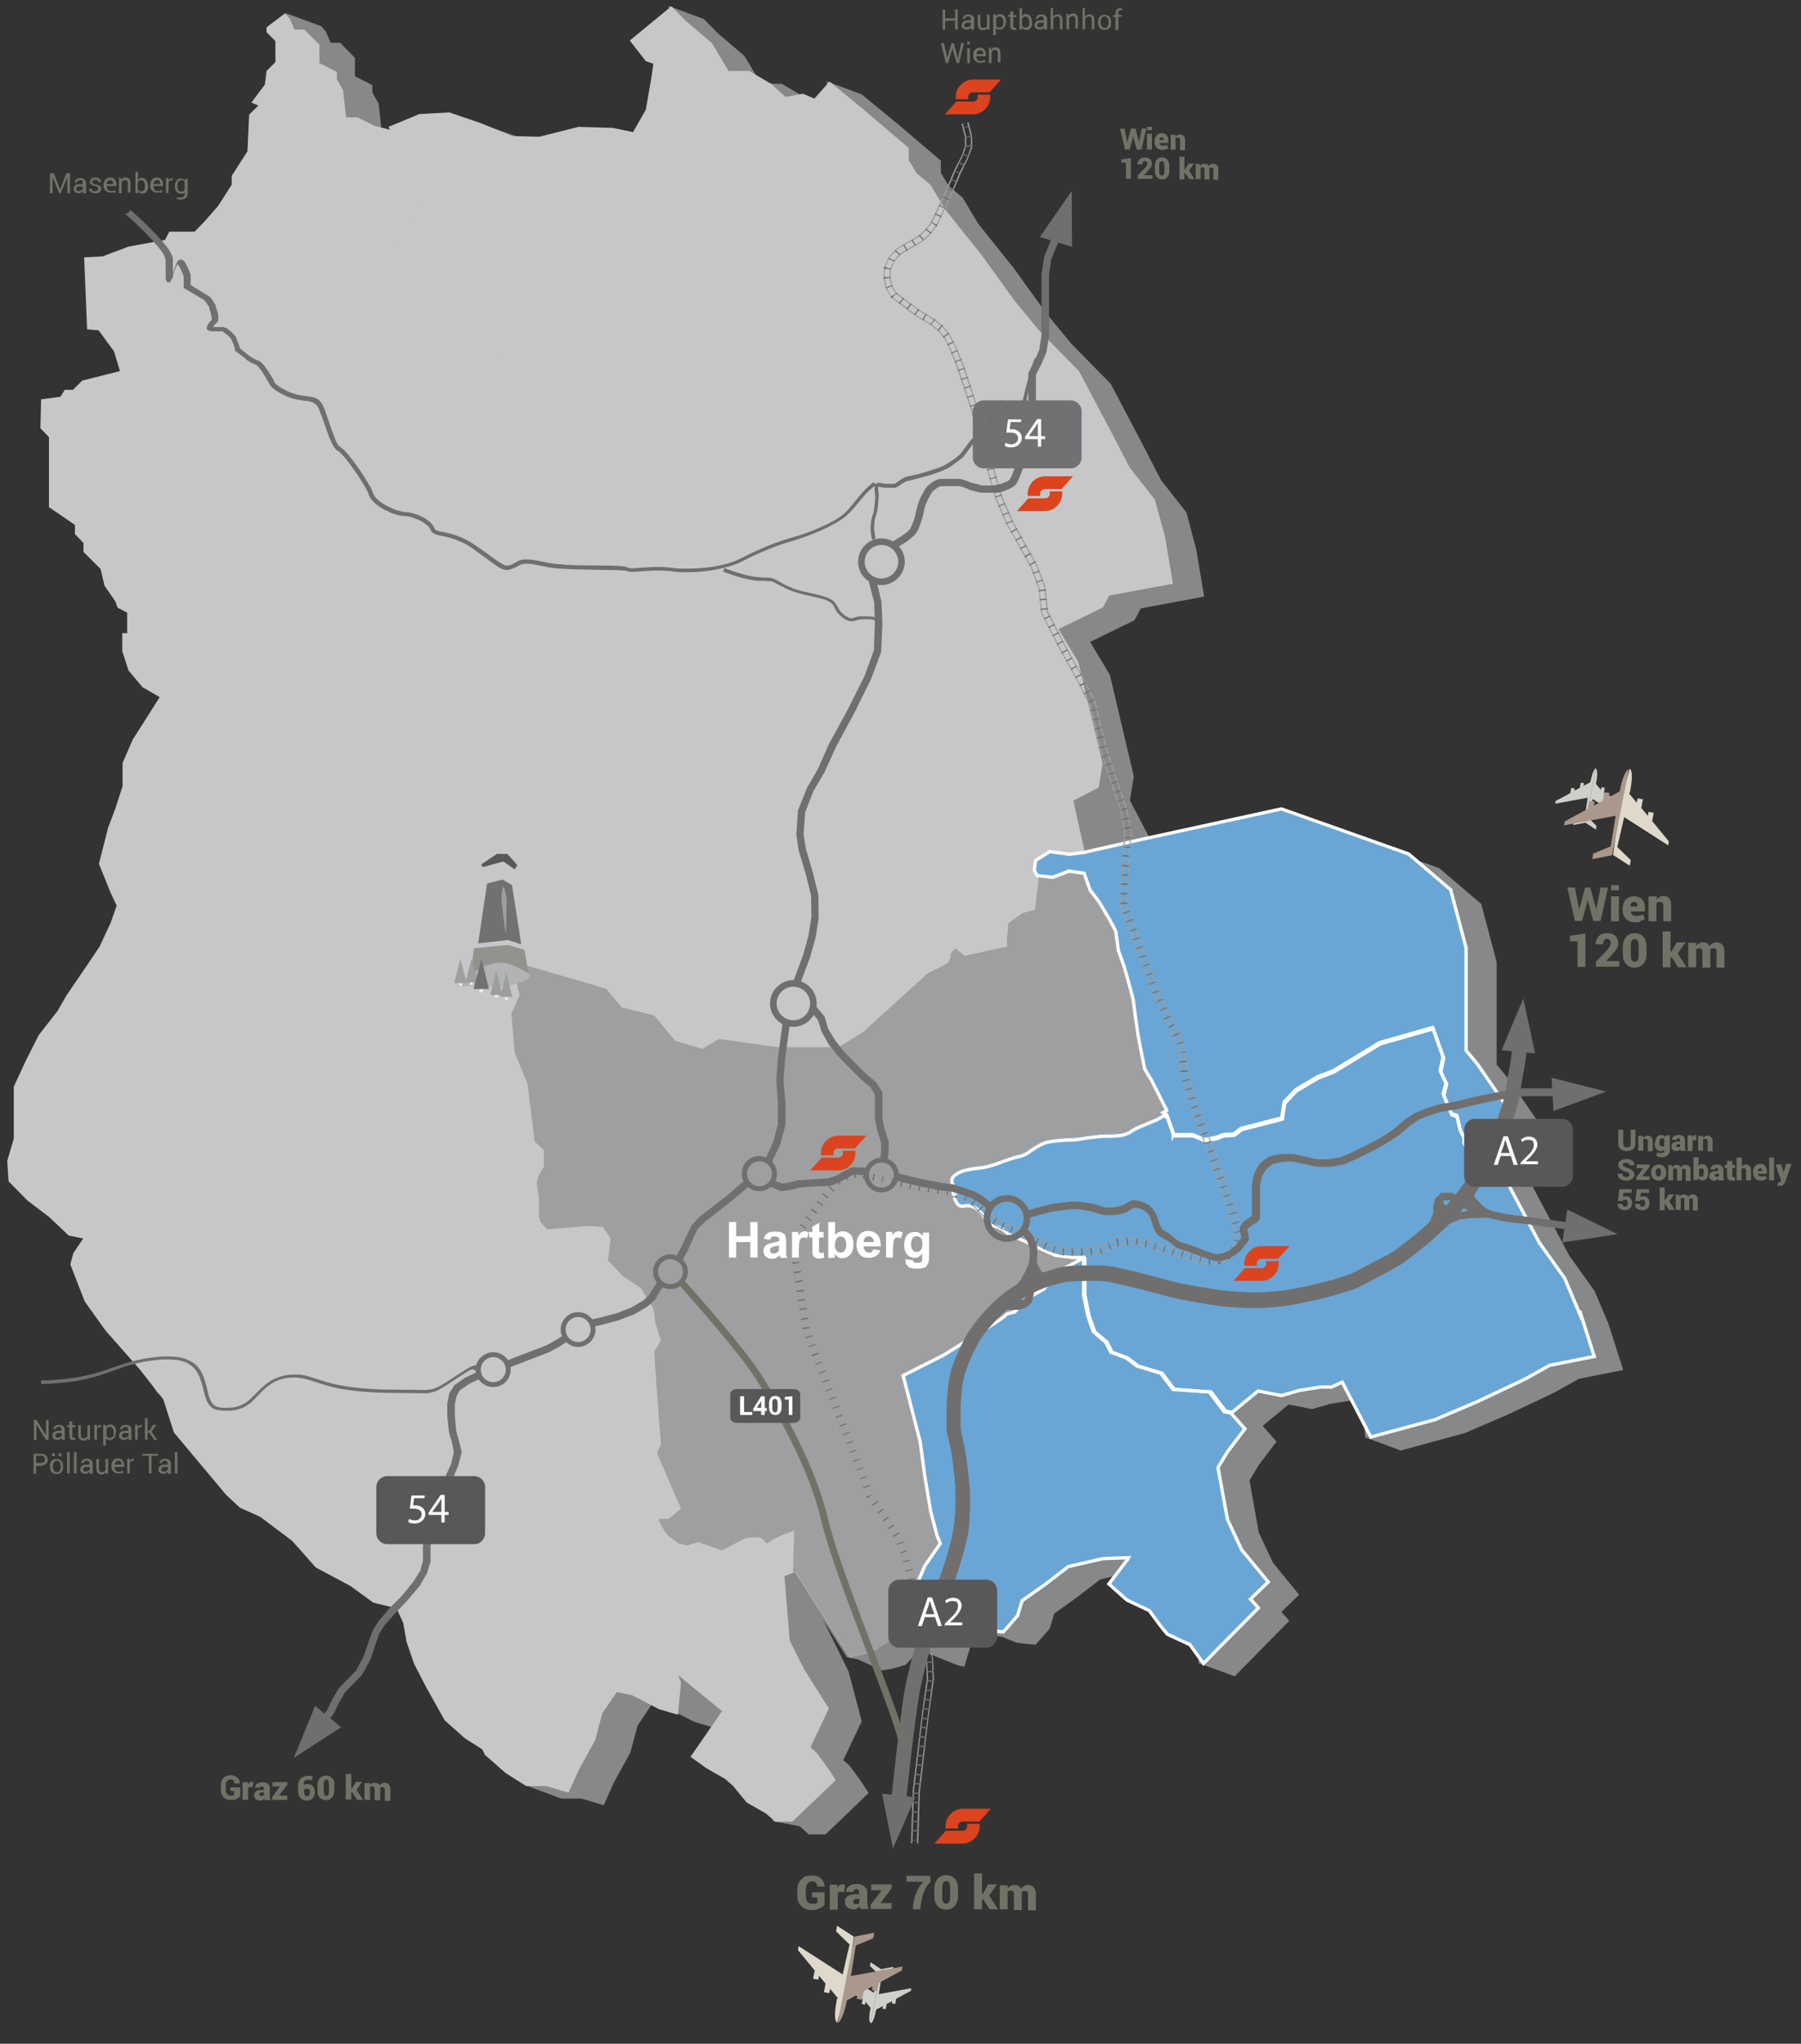 <svg xmlns="http://www.w3.org/2000/svg" version="1.1" xmlns:xlink="http://www.w3.org/1999/xlink" viewBox="0 0 548 621.8">
  <rect x="0" y="0" width="548" height="621.8" fill="#333333" stroke="none"/>
  <defs>
    <clipPath id="clippath">
            <rect x="2.1" width="542.9" height="615.5" style="fill: none; stroke-width: 0px;"/>
    </clipPath>
    <clipPath id="clippath-1">
      <rect x="2.1" width="542.9" height="615.5" style="fill: none; stroke-width: 0px;"/>
    </clipPath>
    <clipPath id="clippath-2">
      <rect x="2.1" width="542.9" height="615.5" style="fill: none; stroke-width: 0px;"/>
    </clipPath>
    <clipPath id="clippath-5">
      <rect x="2.1" width="542.9" height="615.5" style="fill: none; stroke-width: 0px;"/>
    </clipPath>
    <clipPath id="clippath-6">
      <rect x="2.1" width="542.9" height="615.5" style="fill: none; stroke-width: 0px;"/>
    </clipPath>
    <clipPath id="clippath-9">
      <rect x="2.1" width="542.9" height="615.5" style="fill: none; stroke-width: 0px;"/>
    </clipPath>
  </defs>
  <g>
    <g id="Ebene_1">
      <g id="schatten">
        <g>
          <path d="M225.9,209.5l-168-12.1-8.3-.6v-6.4l-2.9-1.5-.6-1.6v-.2l-3.4-4.9-1.2-5.1-5.2-5.2v-2.7l-2.6-2.7v-2.8l-7.9-5.4v-21.3l-2.6-2.7v-9.7l.2-.2v-3h1.2l.9.9-2.1,2.1v1.1l5.9-.8,1.3-2.1h2.5l2.8-2.8,11.5-2.9-1.8-6-4.7-6.4-3.5-.3-.9-21.9,5.6-.3,8-3,11-2,1.3-2.5h7.7l3-3.1,4.2-4.8,4.1-6.4v-2.7l4.8-7.5.5-11.1,2.8-2.8-2.1-.9,4.1-5.5.5-4.1,2.7-2.7v-6.4l-2.6-2.7-5.1-9.8,10.8,4,1.4,1.7,1.4,3.3h2.9l4.5,4.6v5.6l5.3,2.7v2.2l1.9,3.4.9,8.2h3.5l5.1,2.6,6.4,1.6h0c.2,0,.4,0,.7,0,.2,0,.5.2.7.3v.2l26.6,10,70.5,67,23.6,61.7-26.9,26.2-.4.2Z" style="fill: #87888a;"/>
          <path d="M203.4,2l3.4,20.5,2.3.8-.6,4.2-1.7,9.8-3.9,6.8-6.1-1.3-10.4-.3-11.8,3-8.2-.2-9.4-3.9-9.6-3.3-9.1.5-9.3,3.9,3.7,7,.8,10.3,5.8,4.4-8.9,17.4,7.1,3.8.7,6.9,1.4,4.8,4.6,3.6,6.5,2.8,1.2,4.1,4.8,3.7,5.5.3,9.4,1,12.3,10.4,9.2,2.1,7.1.7,6,1.6,14.8,16,12.5,10.6,2.7,1.3.3,3.2-3.3,2.9-4.2,2v3.9l3.3,3.1,3.4,3.3-1.5,8.3-2.9,1-2.1,10.5-1.5,8-6,.2-12,3.1-4.6-4.2-8,1.3-9.5-5.6-6.4-2.8-8.7-4.3-10-2.3-5.9,1-9.1-2.7-13-3.5h-4.5l-7.2-8-6.1-3.4-5.7-2.4-7.7-.4,2.9,4.9-.2.9h0l-4.2-.8-5.2-1.6-6.5,1.9-2.8,2.3-5.8,2.9-3.7,2.1-5.6.3v8.4l-3.6,3.6-6.2,1.7-6.2,2.7-7.9-.3v5.5l1.9,5.9,4.2,5.1,5.2,3-8.2,12.9-3.1,7.1v7.1l-2.1,6.8-2.2,5.8-2.8,11,3.6,8.9,1.8,3.8-1.8,5.2-3.4,7.3-4.1,6.1-5.9,8.8-2.7,4.7-5.7,7.3-4,7.9-3.6,7.8v15.8l-2,6.8.4,6.2,5.7,5.8,6.7,5.1,5.9,5.6,4.3.9-2.9,4.5-.9,3.4,4.4,11.3,6.3,8.8,10.4,11.8,4,5.1,1.3,1.8,1.1,1.2.8,1.1,3.2,10,15.9,19,4.1,3.9,6.2,2.8,9.6,7.3,7.2,8.1,10.5,5.6,7,5.1,6.1,1.5.5-.6,2.4,5.3,1,5.7,2.3,6.7,3.5,6.8,5.8,10.4,6.1,5.5,5.2,3.3.8,1.5v.2c.1,0,1.7,5.4,1.7,5.4l10.8,4h6.1l6.8,2,3.1-6.9,5-9.1,2.2-8.2,4.3-6.4,4.7,1,8.1,4.2,5.7,1.7,5.3-6.5-5.2-5.4,13.2,10.9-9.6,13.9,4.9,3.5,5.6,3.2,2.4,2.1,1.9,6.9,8,1.5,2.8,2.5h5.1l13.1-12.6-2.4-3.7-3.4-4.6-1.9-1.7,5.6-11.8-4-15.2-7.7-15.6,7.2,11.3,3.4.7,7.4,3.3,3.4-.6,3.7-1.1,5.7-6.4,1.3,3,8.7,3.5,2.1.5,2.1-6.9,3.5-3.1,5.9.9,4.5,1.8,5.7.6,4.3-4.9,1.4-4.6,6.7-4.8,7.3-5.6,10.4-2.4,7.8-.3-.2.4-5.8,7.6,5.4,4.9,6.8,3.2,3.3,4.5,2.2,2.7v4.9c.1,0,11,4,11,4l5.2-5.3,11.4-11.6-2.4-2.7,5.4-5.2-8-9.8-4.3-9.2-2.8-15.8,2.9-4.8,5.3-7-4.2-4.8,7.9-6.5,7.1,1.4,5.6-1.6,6.2-1h3.4l1,11.2,10.8,4,19.5-5.3,12.8-5.5,14.4-6.8,7.5-4.2,13.5-2.7-4.3-13.5h0l-1.1.4-1.2.4,1.2-.4,1.1-.5-4.4-10.4-7.7-10.8-10.9-20.5v-8.5l2.3-10.4-10-14.5-3.5-4.2v-31.2l-4.7-17.7-12.8-10.9-38.6-13.7-7.9,1.5-41,10.2v-6l-6.6-12.6,1.2-7.3-7.3-30.9-6-10,13.5-6.6,1.9-3.6,19.3-3.6-2.4-14.3-3-11.3-7.7-9.8-5.9-11.4-9.4-17.9-11.9-12.1-7.6-9.2-10.1-14-10.8-13.5-4.7-7.9-4.2-3.5-2.4-4v-3.7l-12.8-10.9-11.3-9.3-10.8-4,2.8,7.7-5.3,1-4.2-3.9-6.8-4h-6.3l-5.1-8.5-8.1-6.9-4.2-4.3-10.8-4v.2Z" style="fill: #87888a;"/>
        </g>
      </g>
      <g id="bg_monochrome">
        <g>
          <path d="M215.7,205.5l-168.7-12.1-8.3-.6v-6.4l-2.9-1.5-.6-1.6v-.2l-3.4-4.9-1.2-5.1-5.2-5.2v-2.7l-2.6-2.7v-2.8l-7.9-5.4v-21.3l-2.6-2.7.2-8.8,5.9-.8,1.3-2.1h2.5l2.8-2.8,11.5-2.9-1.8-6-4.7-6.4-3.5-.3-.9-21.9,5.6-.3,8-3,11-2,1.3-2.5h7.7l3-3.1,4.2-4.8,4.1-6.4v-2.7l4.8-7.5.5-11.1,2.8-2.8-2.1-.9,4.1-5.5.5-4.1,2.7-2.7v-6.4l-2.7-2.7v-1.5l5.7-4.3,1.4,1.7,1.4,3.3h3l4.6,4.6v5.6l5.3,2.7v2.2l1.9,3.4.9,8.2h3.5l5.2,2.6,6.4,1.6h0c.2,0,.4,0,.7,0,.2,0,.5.2.7.3v.2l26.7,10,70.7,67,23.7,61.7-27,26.2-.2.2Z" style="fill: #c6c7c8;"/>
          <path d="M191.6,12.3l4.9,6.3,2.3.8-.6,4.2-1.7,9.8-3.9,6.8-6.2-1.3-10.4-.3-11.9,3-8.2-.2-9.5-3.9-9.7-3.3-9.1.5-9.4,3.9,3.7,7,.8,10.3,5.8,4.4-9,17.4,7.2,3.8.7,6.9,1.4,4.8,4.6,3.6,6.5,2.8,1.2,4.1,4.8,3.7,5.5.3,9.4,1,12.3,10.4,9.3,2.1,7.1.7,6,1.6,14.9,16,12.6,10.6,2.7,1.3.3,3.2-3.3,2.9-4.3,2v3.9l3.4,3.1,3.5,3.3-1.5,8.3-2.9,1-2.1,10.5-1.5,8-6.1.2-12.1,3.1-4.6-4.2-8.1,1.3-9.6-5.6-6.5-2.8-8.7-4.3-10-2.3-5.9,1-9.1-2.7-13-3.5h-4.6l-7.2-8-6.2-3.4-5.7-2.4-7.8-.4,3,4.9-.2.9h0l-4.2-.8-5.2-1.6-6.5,1.9-2.8,2.3-5.8,2.9-3.7,2.1-5.6.3v8.4l-3.6,3.6-6.2,1.7-6.2,2.7-7.9-.3v5.5l1.9,5.9,4.3,5.1,5.2,3-8.2,12.9-3.1,7.1v7.1l-2.2,6.8-2.2,5.8-2.8,11,3.6,8.9,1.8,3.8-1.8,5.2-3.4,7.3-4.1,6.1-6,8.8-2.7,4.7-5.7,7.3-4,7.9-3.6,7.8v15.8l-2,6.8.4,6.2,5.7,5.8,6.7,5.1,5.9,5.6,4.4.9-3,4.5-.9,3.4,4.4,11.3,6.3,8.8,10.4,11.8,4,5.1,1.3,1.8,1.1,1.2.8,1.1,3.2,10,15.9,19,4.2,3.9,6.2,2.8,9.7,7.3,7.2,8.1,10.5,5.6,7,5.1,6.2,1.5.5-.6,2.4,5.3,1,5.7,2.3,6.7,3.5,6.8,5.8,10.4,6.2,5.5,5.2,3.3.8,1.5v.2c.1,0,6.3,5.5,6.3,5.5l6.3,4h6.1l6.8,2,3.1-6.9,5-9.1,2.2-8.2,4.4-6.4,4.7,1,8.1,4.2,5.8,1.7.9-9.7-.8-2.3,13.3,10.9-9.6,13.9,4.9,3.5,5.6,3.2,2.4,2.1,4.2,5.1,5.8,3.3,2.9,2.5h5.2l13.2-12.6-2.4-3.7-3.4-4.6-1.9-1.7,5.6-11.8-7.6-12.1-4.3-8.6-1.6-19.6,3.2-1.2,16.6,25.9,3.4-.6,3.7-1.1,5.1-3.3,5.5-3.4,3.7-1,5.7,1.5,3.5-3.1,6,.9,4.5,1.8,5.7.6,4.3-4.9,1.4-4.6,6.8-4.8,7.3-5.6,10.5-2.4,7.8-.3-.2.4-5.8,7.6,5.5,4.9,6.8,3.2,3.3,4.5,2.2,2.7,6.9,3.2,4.1,5.7,5.2-5.3,11.5-11.6-2.4-2.7,5.4-5.2-8.1-9.8-4.3-9.2-2.9-15.8,2.9-4.8,5.3-7-4.3-4.8,7.9-6.5,7.1,1.4,5.6-1.6,6.3-1h3.4l3.2-1.5,8.7,16.7,19.6-5.3,12.9-5.5,14.4-6.8,7.5-4.2,13.6-2.7-4.3-13.5h0l-4.4-10.4-7.7-10.8-10.9-20.5v-8.5l2.3-10.4-10-14.5-3.5-4.2v-31.2l-4.7-17.7-12.8-10.9-38.7-13.7-7.9,1.5-51.9,11.7-3.6-16.2,7.7-4,1.2-7.3-7.4-30.9-6-10,13.5-6.6,1.9-3.6,19.4-3.6-2.4-14.3-3.1-11.3-7.7-9.8-5.9-11.4-9.5-17.9-11.9-12.1-7.6-9.2-10.1-14-10.8-13.5-4.8-7.9-4.2-3.5-2.4-4v-3.7l-12.8-10.9-11.3-9.3-4.6,5.2-3.5-1.5-5.3,1-4.2-3.9-6.8-4h-6.3l-5.1-8.5-8.1-6.9-4.2-4.3-12.4,10.2-.2.2Z" style="fill: #c6c7c8;"/>
        </g>
      </g>
      <g id="hartberg" style="opacity: .2;">
        <polygon points="295.1 494.1 289.1 493.2 289.1 493.2 295 494.1 299.5 495.9 305.2 496.5 305.2 496.5 299.6 495.9 295.1 494.1"/>
        <polygon points="374.5 429.8 374.5 429.8 374.6 429.7 374.6 429.7 374.5 429.8"/>
        <path d="M342.9,344.3c1.1-.4.7-.5,2.6-1.5.4-.2.8-.4,3.5-1.5,2.3-1,2.6-1,3.3-1.4.7-.3,1.2-.7,1.7-1l-1.4-.8,1.8.2c.2-.2.4-.3.6-.4l-4.5-8.8-2.1-3.5v-.2s0,0,0,0l-1.5-7.5-.6-3.3-.8-5.7-.6-4.6-1.1-4.2-.7-2.5-1-3.4-1.6-4.5h0s0-.3,0-.3l-.8-5.8-1.7-3.2-3.2-5.4-2.8-3.7-1.8-5.1-4.6-.7-5,1.9-4.5-.5-1.2,9.9-3.8,1-4.3,3.1-.4,4.9v2.2l-12.9,2.8-2.8-2.3s-1.6,1.4-1.5,2.2-.5,1.9-.8,2.3c-.3.3-6.1,3.1-6.1,3.1l-19.7,17.9-7.5,4.6h-18.4l-17.9-2.5-5.1,3-8.2-2.4-6.5-7.8-9.8-2.4-4.8-5.7-28.8-8.4,2.5,10.4-2.5,5.6,1,11.8,3.9,9.5,2.2,17.6,2.8,2.7v2.5c0,0,0,2.4,0,2.4l-1.6,2.8-.6,2.2s.7,4.3.7,4.8,0,5.4,0,5.4l.4,1.6,1.7,1.9.5.4,12.3-1,4.5.3,2.4,3.4-.8,6.8,4.6,4.8,5.5,3.7,3.8,6.3.5,4.2,1.7,5.3-2,3.4.2,4.1,1.8,24.1-1.2,2.7,7.3,16.9-3.8,3.1h-2.9v.5c-.1,0,1.9,3.9,2.8,4.6.8.7,2.7,1.9,2.9,2.2s2.8.8,2.8.8l3.5-1,7.1,2.5,7.4-3.8,4.2-.2,1.3.9s.3,1.7,2,.3,7.1-3.2,7.1-3.2l-.3,12.8.7-.3,16.6,25.9,3.4-.6,3.7-1.1,5.1-3.3,5.5-3.4,2.5-.7-1.9.5-.7-6.3.2-.5h0c0,0,2.9-7.2,2.9-7.2l2.5-5.8,4.4-6.4-.9-2.3-1.9-7.2-1.8-10.7-1.4-10.5-5.2-20.2.3-.2v-.4c-.1,0,12.2-6.2,12.2-6.2l13.3-8.3s5.1-3.2,5.5-3.8c.4-.6,2.8-1,2.8-1l3-3.3,2.5-1.8,3.4-1.9,2.3-3.1,4.3-3.4,4.7-2.5h-2.8l-5.2-.7c-1.6-.7-3.2-1.4-4.8-2.1l-4.5-2.2c-1.7-.7-3.4-1.4-5.1-2.2-1.3-1.4-2.5-1.9-3.4-2.2-.7-.2-1.2-.2-1.9-.7-.2,0-.5-.4-1.6-1.8-.9-1.2-.8-1.2-1.3-1.7s-1.1-1.2-1.9-1.6c-.6-.3-1-.5-1.4-.5-1.5-.3-2.1.3-3,0-.9-.3-1.3-1.3-1.6-1.9-.1-.4-.2-.7-.2-1-.2-.8,0-1.2-.2-2.6-.2-1.2-.5-1.6-.5-2.2-.1-.4-.2-.7,0-1.1.3-.8.9-1.2,1.5-1.6.9-.6,1.9-.9,3.3-1.2,2.7-.6,3.3-.3,5.7-.9,1-.2,1.7-.5,2.8-.8,2.1-.7,2.3-.9,4.2-1.5,3.2-1.1,3.3-.7,4.8-1.5,1-.5,1.1-.8,2.9-1.9.9-.5,1.6-1,2.4-1.3.8-.4,1.9-.7,5.2-1,3-.3,2.9,0,5.3-.3,1.8-.2,1.9-.4,4.8-.7,1.1,0,2.2-.3,3.6-.3h1.9c2.1,0,3.5-.2,4.9-.8Z"/>
        <polygon points="279.8 494.8 285.5 496.3 285.5 496.3 279.9 494.8 279.8 494.8"/>
        <polygon points="484.6 412.8 471.4 415.4 471.2 415.6 484.6 412.9 484.6 412.8"/>
        <polygon points="417.1 437.2 416.7 437.3 408 420.7 407.9 420.7 416.6 437.4 436.2 432.1 436.6 431.9 417.1 437.2 417.1 437.2"/>
        <polygon points="404.8 422.1 401.4 422.1 395.2 423.1 389.9 424.6 389.9 424.6 389.5 424.7 382.6 423.3 382.5 423.4 389.4 424.8 395 423.2 401.3 422.2 404.7 422.2 405.1 422 405 422 404.8 422.1"/>
        <polygon points="355.2 497.2 353 494.5 349.7 490 342.9 486.8 337.4 481.9 337.4 481.8 337.4 481.8 343.2 474.2 343.3 473.9 343.3 473.9 343.1 474.3 337.3 481.9 342.8 486.8 349.6 490 352.9 494.5 355.1 497.2 362 500.4 366.1 506.1 366.2 506 362.1 500.4 355.2 497.2"/>
      </g>
      <g id="Ebene_3">
        <g id="sicherung">
          <path id="ges_gem" d="M285.6,496.2l3.5-3.1,6,.9,4.5,1.8,5.7.6,4.3-4.9,1.4-4.6,6.8-4.8,7.3-5.6,10.5-2.4,7.8-.3-.2.4-5.8,7.6,5.5,4.9,6.8,3.2,3.3,4.5,2.2,2.7,6.9,3.2,4.1,5.7,5.2-5.3,11.5-11.6-2.4-2.7,5.4-5.2-8.1-9.8-4.3-9.2-2.9-15.8,2.9-4.8,5.3-7-4.3-4.8,7.9-6.5,7.1,1.4,5.6-1.6,6.3-1h3.4l3.2-1.5,8.7,16.7,19.6-5.3,12.9-5.5,14.4-6.8,7.5-4.2,13.6-2.7-4.3-13.5h0l-1.1.4-1.2.4,1.2-.4,1.1-.5-4.4-10.4-7.7-10.8-10.9-20.5v-8.5l2.3-10.4-10-14.5-3.5-4.2v-31.2l-4.7-17.7-12.8-10.9-38.7-13.7-43.1,9.4h0l-12.9,2.9-3.8.9-4.6.6-6.1-.8-4.3,2.7-.4,2.9.9,1.7,4.7.5,5-1.9,4.6.7,1.8,5.1,2.8,3.7,3.2,5.4,1.8,3.4.8,5.9,1.7,4.7,1,3.5.7,2.5,1.1,4.2.6,4.6.8,5.7.6,3.3,1.5,7.5,2.1,3.5,4.6,9.1c-.6.5-1.5,1.2-2.8,1.8-.7.4-1,.4-3.3,1.4-2.7,1.1-3.1,1.3-3.5,1.5-1.9,1-1.5,1.1-2.6,1.5-1.4.6-2.8.7-4.9.8h-1.9c-1.4,0-2.5.2-3.6.3-2.9.3-3,.5-4.8.7-2.4.3-2.3,0-5.3.3-3.3.3-4.4.6-5.2,1-.8.3-1.5.8-2.4,1.3-1.8,1.1-1.9,1.4-2.9,1.9-1.5.8-1.6.4-4.8,1.5-1.9.6-2.1.8-4.2,1.5-1.1.3-1.8.6-2.8.8-2.4.6-3,.3-5.7.9-1.4.3-2.4.6-3.3,1.2-.6.4-1.2.8-1.5,1.6-.3.9.2,1.2.5,3,.3,1.9,0,2.2.4,3.3.3.6.7,1.6,1.6,1.9s1.5-.3,3,0c.4,0,.8.2,1.4.5.8.4,1.3,1,1.9,1.6s.4.5,1.3,1.7c1.1,1.4,1.4,1.7,1.6,1.8.7.5,1.2.5,1.9.7.9.3,2.1.8,3.4,2.2,1.7.8,3.4,1.5,5.1,2.2l4.5,2.2c1.6.7,3.2,1.4,4.8,2.1l5.2.7h4l-5.8,3.1-4.3,3.4-2.3,3.1-3.4,1.9-2.5,1.8-3,3.3s-2.4.4-2.8,1-5.5,3.8-5.5,3.8l-13.3,8.3-12.3,6.2,5.2,20.2,1.4,10.5,1.8,10.7,1.9,7.2,1,2.5-4.7,6.8-2.5,5.8-2.9,7.1.7,6.3,3.2-.8,5.7,1.5-.2.5Z" style="fill: #6aa6d5;"/>
          <polyline points="352.6 338.1 355 339.5 357 345.2 363 345.2 366.6 346.6 370.3 345.9 372.1 345.1 375.5 344.9 377.7 343.2 390.1 340.1 390.8 335.3 394.4 331.5 401 327.6 405.7 325.9 419.9 317.3 436 312.7 439.2 321.7 438.3 325.8 440.2 329.7 439.2 333 441.7 339 443.3 339.5 444.3 343.9 445.7 346.6 445.7 348 460.7 348.7" style="fill: none;"/>
          <polyline points="377.4 430.3 372.5 429.3 368.1 423.5 356.9 422.6 353.2 417.7 345.8 415.5 342.8 413 337.9 411.2 336.3 408.1 332.6 405 330.9 400.2 329.6 393.8 329.7 382.4" style="fill: none;"/>
        </g>
        <g>
          <path id="unterlungitz" d="M357,345.2h5.9l3.6,1.5,3.7-.7,1.9-.8,3.3-.2,2.2-1.7,12.4-3.2.7-4.8,3.6-3.8,6.6-3.9,4.7-1.8,14.2-8.6,16.1-4.6,3.2,9-.9,4.1,1.8,3.8-.9,3.3,2.5,6,1.6.5,1,4.3,1.3,2.7v1.4l11.9.5,2.2-9.9-10-14.5-3.5-4.2v-31.2l-4.7-17.7-12.8-10.9-38.7-13.7-43.1,9.4h0l-12.9,2.9-3.8.9-4.6.6-6.1-.8-4.3,2.7-.4,2.9.9,1.7,4.7.5,5-1.9,4.6.7,1.8,5.1,2.8,3.7,3.2,5.4,1.8,3.4.8,5.9,1.7,4.7,1,3.5.7,2.5,1.1,4.2.6,4.6.8,5.7.6,3.3,1.5,7.5,2.1,3.5,4.6,9.1c-.3.2-.6.5-1,.7l1,.6,2,5.6v.5Z" style="fill: #6aa6d5;"/>
          <path id="schoelbling" d="M368.1,423.5l-11.2-.8-3.7-4.9-7.3-2.2-3.1-2.4-4.8-1.8-1.6-3.1-3.7-3.1-1.7-4.8-1.3-6.4v-11.3l-5.5,3-4.3,3.4-2.3,3.1-3.4,1.9-2.5,1.8-3,3.3s-2.4.4-2.8,1-5.5,3.8-5.5,3.8l-13.3,8.3-12.3,6.2,5.2,20.2,1.4,10.5,1.8,10.7,1.9,7.2,1,2.5-4.7,6.8-2.5,5.8-2.9,7.1.7,6.3,3.2-.8,5.7,1.5,3.5-3.1,6,.9,4.5,1.8,5.7.6,4.3-4.9,1.4-4.6,6.8-4.8,7.3-5.6,10.5-2.4,7.8-.3-.2.4-5.8,7.6,5.5,4.9,6.8,3.2,3.3,4.5,2.2,2.7,6.9,3.2,4.1,5.7,5.2-5.3,11.5-11.6-2.4-2.7,5.4-5.2-8.1-9.8-4.3-9.2-2.9-15.8,2.9-4.8,5.3-7-4.3-4.8h0l-2-.4-4.4-5.8v-.2Z" style="fill: #6aa6d5;"/>
          <path id="stjohann" d="M480.5,399.3h0l-4.4-10.4-7.7-10.8-10.9-20.5v-9c.1,0-11.8-.5-11.8-.5v-1.4l-1.3-2.7-1-4.3-1.6-.5-2.5-6,.9-3.3-1.8-3.8.9-4.1-3.2-9-16.1,4.6-14.2,8.6-4.7,1.8-6.6,3.9-3.6,3.8-.7,4.8-12.4,3.2-2.2,1.7-3.3.2-1.9.8-3.7.7-3.6-1.5h-5.9l-2-5.6-1-.6c-.5.3-1.1.7-1.8,1.1-.7.4-1,.4-3.3,1.4-2.7,1.1-3.1,1.3-3.5,1.5-1.9,1-1.5,1.1-2.6,1.5-1.4.6-2.8.7-4.9.8h-1.9c-1.4,0-2.5.2-3.6.3-2.9.3-3,.5-4.8.7-2.4.3-2.3,0-5.3.3-3.3.3-4.4.6-5.2,1-.8.3-1.5.8-2.4,1.3-1.8,1.1-1.9,1.4-2.9,1.9-1.5.8-1.6.4-4.8,1.5-1.9.6-2.1.8-4.2,1.5-1.1.3-1.8.6-2.8.8-2.4.6-3,.3-5.7.9-1.4.3-2.4.6-3.3,1.2-.6.4-1.2.8-1.5,1.6-.3.9.2,1.2.5,3,.3,1.9,0,2.2.4,3.3.3.6.7,1.6,1.6,1.9s1.5-.3,3,0c.4,0,.8.2,1.4.5.8.4,1.3,1,1.9,1.6s.4.5,1.3,1.7c1.1,1.4,1.4,1.7,1.6,1.8.7.5,1.2.5,1.9.7.9.3,2.1.8,3.4,2.2,1.7.8,3.4,1.5,5.1,2.2l4.5,2.2c1.6.7,3.2,1.4,4.8,2.1l5.2.7h4-.2v11.4l1.3,6.4,1.7,4.8,3.7,3.1,1.6,3.1,4.8,1.8,3.1,2.4,7.3,2.2,3.7,4.9,11.2.8,4.4,5.8,2,.4,7.9-6.5,7.1,1.4,5.6-1.6,6.3-1h3.4l3.2-1.5,8.7,16.7,19.6-5.3,12.9-5.5,14.4-6.8,7.5-4.2,13.6-2.7-4.3-13.5h-.3Z" style="fill: #6aa6d5;"/>
        </g>
        <g id="lines">
          <path d="M357,345.2h5.9l3.6,1.5,3.7-.7,1.9-.8,3.3-.2,2.2-1.7,12.4-3.2.7-4.8,3.6-3.8,6.6-3.9,4.7-1.8,14.2-8.6,16.1-4.6,3.2,9-.9,4.1,1.8,3.8-.9,3.3,2.5,6,1.6.5,1,4.3,1.3,2.7v1.4l11.9.5,2.2-9.9-10-14.5-3.5-4.2v-31.2l-4.7-17.7-12.8-10.9-38.7-13.7-43.1,9.4h0l-12.9,2.9-3.8.9-4.6.6-6.1-.8-4.3,2.7-.4,2.9.9,1.7,4.7.5,5-1.9,4.6.7,1.8,5.1,2.8,3.7,3.2,5.4,1.8,3.4.8,5.9,1.7,4.7,1,3.5.7,2.5,1.1,4.2.6,4.6.8,5.7.6,3.3,1.5,7.5,2.1,3.5,4.6,9.1c-.3.2-.6.5-1,.7l1,.6,2,5.6v.5Z" style="fill: none; stroke: #fff; stroke-miterlimit: 10;"/>
          <path d="M368.1,423.5l-11.2-.8-3.7-4.9-7.3-2.2-3.1-2.4-4.8-1.8-1.6-3.1-3.7-3.1-1.7-4.8-1.3-6.4v-11.3l-5.5,3-4.3,3.4-2.3,3.1-3.4,1.9-2.5,1.8-3,3.3s-2.4.4-2.8,1-5.5,3.8-5.5,3.8l-13.3,8.3-12.3,6.2,5.2,20.2,1.4,10.5,1.8,10.7,1.9,7.2,1,2.5-4.7,6.8-2.5,5.8-2.9,7.1.7,6.3,3.2-.8,5.7,1.5,3.5-3.1,6,.9,4.5,1.8,5.7.6,4.3-4.9,1.4-4.6,6.8-4.8,7.3-5.6,10.5-2.4,7.8-.3-.2.4-5.8,7.6,5.5,4.9,6.8,3.2,3.3,4.5,2.2,2.7,6.9,3.2,4.1,5.7,5.2-5.3,11.5-11.6-2.4-2.7,5.4-5.2-8.1-9.8-4.3-9.2-2.9-15.8,2.9-4.8,5.3-7-4.3-4.8h0l-2-.4-4.4-5.8v-.2Z" style="fill: none; stroke: #fff; stroke-miterlimit: 10;"/>
          <path d="M480.5,399.3h0l-4.4-10.4-7.7-10.8-10.9-20.5v-9c.1,0-11.8-.5-11.8-.5v-1.4l-1.3-2.7-1-4.3-1.6-.5-2.5-6,.9-3.3-1.8-3.8.9-4.1-3.2-9-16.1,4.6-14.2,8.6-4.7,1.8-6.6,3.9-3.6,3.8-.7,4.8-12.4,3.2-2.2,1.7-3.3.2-1.9.8-3.7.7-3.6-1.5h-5.9l-2-5.6-1-.6c-.5.3-1.1.7-1.8,1.1-.7.4-1,.4-3.3,1.4-2.7,1.1-3.1,1.3-3.5,1.5-1.9,1-1.5,1.1-2.6,1.5-1.4.6-2.8.7-4.9.8h-1.9c-1.4,0-2.5.2-3.6.3-2.9.3-3,.5-4.8.7-2.4.3-2.3,0-5.3.3-3.3.3-4.4.6-5.2,1-.8.3-1.5.8-2.4,1.3-1.8,1.1-1.9,1.4-2.9,1.9-1.5.8-1.6.4-4.8,1.5-1.9.6-2.1.8-4.2,1.5-1.1.3-1.8.6-2.8.8-2.4.6-3,.3-5.7.9-1.4.3-2.4.6-3.3,1.2-.6.4-1.2.8-1.5,1.6-.3.9.2,1.2.5,3,.3,1.9,0,2.2.4,3.3.3.6.7,1.6,1.6,1.9s1.5-.3,3,0c.4,0,.8.2,1.4.5.8.4,1.3,1,1.9,1.6s.4.5,1.3,1.7c1.1,1.4,1.4,1.7,1.6,1.8.7.5,1.2.5,1.9.7.9.3,2.1.8,3.4,2.2,1.7.8,3.4,1.5,5.1,2.2l4.5,2.2c1.6.7,3.2,1.4,4.8,2.1l5.2.7h4-.2v11.4l1.3,6.4,1.7,4.8,3.7,3.1,1.6,3.1,4.8,1.8,3.1,2.4,7.3,2.2,3.7,4.9,11.2.8,4.4,5.8,2,.4,7.9-6.5,7.1,1.4,5.6-1.6,6.3-1h3.4l3.2-1.5,8.7,16.7,19.6-5.3,12.9-5.5,14.4-6.8,7.5-4.2,13.6-2.7-4.3-13.5h-.3Z" style="fill: none; stroke: #fff; stroke-miterlimit: 10;"/>
        </g>
      </g>
      <g id="Ebene_1-2" data-name="Ebene_1">
        <polygon points="294.3 37.3 295.4 41.5 295.4 44.8 294.3 48 292 52.4 289.6 58.3 284.9 68.4 282.6 71.3 280.4 73.3 273.8 77.1 272 79.2 270.8 81.8 270.6 84.6 271.1 86.5 271.1 86.6 271.6 87.8 271.6 87.9 272.6 89.3 272.6 89.4 274.9 91.1 279.6 94.6 284.1 97.4 286.8 99.5 288.8 102.1 290.4 105.1 292.4 110 294.4 115.8 294.6 115.8 294.4 115.8 297 123.5 300.2 135.5 301.8 141.6 304.5 151.1 308 159 315.3 172.1 317.7 178.5 318.5 186.1 323.7 196.2 329.5 206.6 333.1 213.9 333.1 214 336.4 227.7 338.1 232.8 342.6 246.2 344 252.8 343.1 264.8 342.6 275.4 345.3 282.1 345.5 282 345.3 282.1 350.9 297.4 352.4 301.7 356.2 310.2 359.3 316 360.4 320 361.1 327.1 363.4 334.3 367.9 346.5 368 346.5 367.9 346.5 371.5 356.9 375 366.7 375.2 366.7 375 366.7 376.8 372.1 377.7 375.6 376.5 380.1 373.8 382.8 371.1 384.4 367.3 384.4 363.1 383.3 355.8 381.3 348.9 379.2 344.4 378.2 340.2 378.7 335.1 380.9 330.5 381.7 330.4 381.7 323 381.5 318.9 380.3 314.7 378 309.1 375.3 305.2 373.8 302.8 372.5 301 371.2 298.6 369.2 296.5 366.9 294.3 365.3 291.5 364.3 287.5 363.1 282.9 362.5 277.4 361.5 271.8 360.3 268.1 359.4 264.2 358.6 260.7 357.9 258.4 358.3 255.6 359.9 252.4 363.3 249.6 367 246 372.1 244.1 375 242.9 379.3 242.9 384.1 243.8 390 245.1 398.4 246 404.1 248.8 411.9 259.7 439.9 262.9 447.9 265.3 454.6 268.3 459.1 272.2 464.8 274.3 468.4 276.2 473.3 278.2 481.1 280.7 492.5 283.6 504.8 283.8 510.8 282.3 521.9 279.5 545.1 279 560.8 279.4 560.9 279.9 545.1 282.6 521.9 284.2 510.8 283.9 504.8 281.1 492.5 280.9 492.5 281.1 492.5 278.6 481 276.5 473.2 274.6 468.2 272.5 464.6 268.6 458.9 268.4 459 268.6 458.9 265.7 454.5 263.2 447.8 260 439.7 249.1 411.8 248.9 411.8 249.1 411.8 246.3 404.1 245.5 398.3 244.2 389.9 243.2 384.1 243.2 379.3 244.5 375.1 246.3 372.3 249.9 367.2 249.8 367.1 249.9 367.2 252.7 363.5 255.8 360.2 258.6 358.7 260.7 358.3 264.1 359 268.1 359.8 271.7 360.7 277.3 361.8 282.9 362.9 287.4 363.5 291.4 364.7 294.2 365.6 296.3 367.2 298.4 369.5 300.7 371.5 302.6 372.8 305 374.1 309 375.7 314.5 378.4 318.7 380.6 322.9 381.9 330.4 382 330.5 382 335.2 381.3 340.3 379 344.4 378.6 348.8 379.5 355.7 381.6 363 383.7 367.3 384.7 371.1 384.7 374 383.1 376.8 380.3 378 375.6 377.1 372 375.3 366.6 371.9 356.7 368.2 346.4 363.7 334.2 361.5 327 360.8 320 359.7 315.9 356.5 310 352.8 301.5 351.2 297.3 345.7 282 343 275.3 343.5 264.8 343.3 264.8 343.5 264.8 344.3 252.8 343 246.1 338.4 232.7 338.3 232.8 338.4 232.7 336.8 227.6 333.5 213.9 333.5 213.8 333.5 213.8 329.8 206.5 324 196 318.9 186 318.1 178.5 315.6 171.9 308.4 158.9 304.9 150.9 302.2 141.5 302 141.6 302.2 141.5 300.5 135.4 297.3 123.4 294.8 115.7 292.8 109.9 290.7 105 289.1 101.9 287.1 99.3 284.4 97.1 279.8 94.3 275.1 90.8 272.9 89.1 271.9 87.7 271.4 86.4 271 84.5 271.1 81.9 272.3 79.4 274.1 77.4 280.6 73.6 282.9 71.6 285.2 68.6 289.9 58.5 292.4 52.6 294.6 48.1 295.8 44.9 295.8 41.4 294.7 37.2 294.3 37.3" style="fill: #9c9e9f;"/>
        <polygon points="277.6 560.8 278.1 544.9 280.8 521.7 282.4 510.7 282.1 505 279.3 492.9 279.1 492.9 279.3 492.9 276.8 481.5 274.8 473.7 273 468.9 271 465.6 267.1 459.9 264.1 455.3 261.5 448.5 258.3 440.4 247.4 412.4 244.5 404.5 243.7 398.6 242.4 390.2 241.4 384.1 241.4 379.1 242.8 374.4 244.8 371.3 248.5 366.2 251.4 362.3 254.7 358.8 257.9 356.9 260.7 356.5 264.5 357.2 268.5 358 272.1 358.9 277.6 360.1 283.2 361.1 287.9 361.7 292 363 295 364 297.5 365.8 299.7 368.3 301.9 370.1 303.6 371.3 305.8 372.5 309.7 374 315.3 376.8 319.4 379 323.2 380.1 330.4 380.2 334.7 379.5 339.8 377.3 344.4 376.8 349.3 377.8 356.2 379.9 363.5 381.9 367.5 382.9 370.7 382.9 372.9 381.7 375.2 379.4 376.2 375.6 375.4 372.5 373.6 367.2 370.2 357.3 366.5 347 362 334.8 359.7 327.4 359 320.2 358 316.6 354.9 310.8 351.1 302.2 349.6 297.9 344 282.6 341.2 275.6 341.2 275.5 341.7 264.7 341.5 264.7 341.7 264.7 342.5 252.9 341.2 246.5 339.5 241.3 336.7 233.3 336.6 233.3 336.7 233.3 335.1 228.1 331.8 214.4 328.2 207.3 322.4 196.8 317.1 186.5 316.3 178.9 314 172.6 306.7 159.7 303.2 151.5 300.4 142 300.3 142.1 300.4 142 298.8 135.8 295.6 123.9 293.1 116.3 291.1 110.5 289.1 105.7 287.6 102.8 285.8 100.6 283.3 98.5 278.7 95.8 274.1 92.2 271.5 90.4 270.3 88.5 269.7 86.9 269.2 84.7 269.3 81.5 270.7 78.4 272.9 76 276.2 74 279.6 72.1 281.6 70.3 283.7 67.7 288.3 57.8 290.8 51.8 293 47.3 294 44.5 294 41.7 293 37.6 292.6 37.7 293.6 41.7 293.6 44.5 292.7 47.2 290.4 51.7 287.9 57.6 283.3 67.5 281.4 70 279.4 71.8 276 73.7 272.7 75.7 270.4 78.2 269 81.4 268.8 84.7 269.3 87 270 88.6 270 88.6 271.3 90.6 273.8 92.5 273.9 92.4 273.8 92.5 278.5 96.1 283.1 98.8 285.5 100.8 287.3 103 288.8 105.9 290.7 110.6 292.7 116.4 292.9 116.4 292.7 116.4 295.2 124 298.4 135.9 300.1 142.1 302.8 151.6 306.4 159.8 313.7 172.8 316 179 316.8 186.6 322.1 197 327.9 207.4 331.4 214.5 334.7 228.2 336.4 233.4 339.1 241.4 340.9 246.6 342.1 252.9 341.3 264.7 340.8 275.5 340.8 275.6 340.8 275.7 343.6 282.8 343.8 282.7 343.6 282.7 349.2 298 350.8 302.3 354.6 310.9 357.6 316.7 358.6 320.3 359.4 327.4 361.7 334.9 366.2 347.2 366.3 347.1 366.2 347.2 369.8 357.5 373.3 367.3 373.5 367.2 373.3 367.3 375.1 372.6 375.8 375.6 374.9 379.2 372.7 381.4 370.6 382.6 367.6 382.6 363.6 381.6 356.4 379.6 349.3 377.4 344.5 376.4 339.7 376.9 334.6 379.2 330.3 379.9 323.2 379.8 319.6 378.6 315.5 376.4 309.9 373.7 306 372.1 303.8 371 302.1 369.8 299.9 368 297.7 365.6 295.2 363.7 292.1 362.6 287.9 361.4 283.2 360.7 277.7 359.7 272.2 358.6 268.5 357.7 264.6 356.9 260.7 356.1 257.8 356.6 254.5 358.5 251.1 362.1 248.2 366 244.5 371.1 242.5 374.2 241.1 379 241.1 384.2 242 390.2 243.3 398.7 244.2 404.6 247.1 412.5 258 440.5 261.2 448.6 261.4 448.5 261.2 448.6 263.7 455.5 266.8 460.1 270.7 465.7 272.6 469.1 274.5 473.8 276.5 481.5 279 492.9 281.8 505.1 282 510.7 280.5 521.6 277.7 544.9 277.2 560.8 277.6 560.8" style="fill: #9c9e9f;"/>
        <rect x="292.8" y="38.6" width="2.2" height=".2" transform="translate(-.4 74.3) rotate(-14.4)" style="fill: #6f6f6c;"/>
        <path d="M293.6,41.7h0c0,0,1-.2,1-.2h-1.1v.2h2.2v-.6l-2.2.6h.1ZM293.6,44.3v.3h1.1l-1-.4h0l2,.7h0v-.7h-2.2.1ZM292.8,46.7v.3c-.1,0,1.9.7,1.9.7v-.3c.1,0-1.9-.7-1.9-.7ZM291.7,49.2l-.2.3,1.9,1,.2-.3-1.9-1ZM290.4,51.8v.3c-.1,0,1.8.8,1.8.8v-.3c.1,0-1.8-.8-1.8-.8ZM289.3,54.4v.3c-.1,0,1.8.8,1.8.8v-.3c.1,0-1.8-.8-1.8-.8ZM288.1,57.1v.3c-.1,0,1.8.8,1.8.8v-.3c.1,0-1.8-.8-1.8-.8ZM287,59.7l-.2.3,2,.9.2-.3-2-.9ZM285.8,62.3v.3c-.1,0,1.8.9,1.8.9v-.3c.1,0-1.8-.9-1.8-.9ZM284.6,64.9l-.2.3,2,.9.2-.3-2-.9ZM283.3,67.5h0c0,0,1,.6,1,.6l-.8-.7-.2.2,1.7,1.3.2-.2h0v-.3l-2-.9h0ZM281.7,69.5l-.2.3,1.7,1.3.2-.3-1.7-1.3ZM279.8,71.4l-.3.2,1.4,1.6.3-.2-1.4-1.6ZM277.6,72.8l-.3.2,1.1,1.9.3-.2-1.1-1.9ZM275.1,74.3l-.3.2,1.1,1.9.3-.2-1.1-1.9ZM272.4,76l-.2.3,1.6,1.4.2-.3-1.6-1.4ZM270.3,78.4v.3c-.1,0,1.8.9,1.8.9v-.3c.1,0-1.8-.9-1.8-.9ZM269.1,81v.2l-.2.2v.4h2.1v-.2h-1.1l1,.5v-.2l-1.9-.9h.1ZM268.9,84.3v.3h0v.3l2.1-.5h0l-1.1.2h1.1v-.3h-2.2.1ZM269.5,87.5v.3c.1,0,2.1-.8,2.1-.8v-.3c-.1,0-2.1.8-2.1.8ZM271,90.2v.2c.1,0,.2.2.2.2l.2.2,1.3-1.7h0l-.6.8.9-.6v-.2c-.1,0-2,1.2-2,1.2h0ZM273.5,92.3l.3.2,1.3-1.7-.3-.2-1.3,1.7ZM275.8,94l.3.2,1.3-1.7-.3-.2-1.3,1.7ZM278.1,95.7l.3.2,1.3-1.7-.3-.2-1.3,1.7ZM280.6,97.3l.3.2,1.1-1.8-.3-.2-1.1,1.8ZM283.1,98.8h0l.6-.9-.7.8.2.2,1.4-1.7-.2-.2h-.1c0,0-1.1,1.7-1.1,1.7h0ZM285.2,100.5l.3.2,1.4-1.7-.3-.2-1.4,1.7ZM286.9,102.5l.2.3,1.7-1.3-.2-.3-1.7,1.3ZM288.2,104.8l.2.3,1.9-1-.2-.3-1.9,1ZM289.4,107.3v.3c.1,0,2.1-.8,2.1-.8v-.3c-.1,0-2.1.8-2.1.8ZM290.5,110v.3c.1,0,2.1-.8,2.1-.8v-.3c-.1,0-2.1.8-2.1.8ZM291.4,112.6v.3c.1,0,2.2-.7,2.2-.7v-.3c-.1,0-2.2.7-2.2.7ZM292.4,115.3v.3c.1,0,2.2-.7,2.2-.7v-.3c-.1,0-2.2.7-2.2.7ZM293.3,118v.3c.1,0,2.2-.7,2.2-.7v-.3c-.1,0-2.2.7-2.2.7ZM294.2,120.8v.3c.1,0,2.2-.7,2.2-.7v-.3c-.1,0-2.2.7-2.2.7ZM295.1,123.5v.3c.1,0,2.2-.7,2.2-.7v-.3c-.1,0-2.2.7-2.2.7ZM295.8,126.2v.3l2.2-.6v-.3l-2.2.6ZM296.6,129v.3l2.2-.6v-.3l-2.2.6ZM297.3,131.8v.3l2.2-.6v-.3l-2.2.6ZM298,134.5v.3l2.2-.6v-.3l-2.2.6ZM298.8,137.3v.3l2.2-.6v-.3l-2.2.6ZM299.5,140.1v.3l2.2-.6v-.3l-2.2.6ZM300.3,142.9v.3c.1,0,2.2-.6,2.2-.6v-.3l-2.2.6ZM301.1,145.6v.3l2.2-.6v-.3l-2.2.6ZM301.9,148.4v.3l2.2-.6v-.3l-2.2.6ZM302.7,151.1v.3c.1,0,2.2-.6,2.2-.6v-.3l-2.2.6ZM303.8,153.9v.3c.1,0,2.1-.9,2.1-.9v-.3c-.1,0-2.1.9-2.1.9ZM305,156.6v.3c.1,0,2.1-.9,2.1-.9v-.3c-.1,0-2.1.9-2.1.9ZM306.1,159.2v.3c.1,0,2.1-.9,2.1-.9v-.3c-.1,0-2.1.9-2.1.9ZM307.5,161.8l.2.3,1.9-1.1-.2-.3-1.9,1.1ZM308.9,164.3l.2.3,1.9-1.1-.2-.3-1.9,1.1ZM310.3,166.8l.2.3,1.9-1-.2-.3-1.9,1ZM311.7,169.3l.2.3,1.9-1.1-.2-.3-1.9,1h0ZM313.1,171.8l.2.3,1.9-1.1-.2-.3-1.9,1.1ZM314.2,174.3v.3c.1,0,2.1-.7,2.1-.7v-.3c-.1,0-2.1.7-2.1.7ZM315.2,177v.3c.1,0,2.1-.7,2.1-.7v-.3c-.1,0-2.1.7-2.1.7ZM316,179.5v.4l2.2-.2v-.4l-2.2.2ZM316.3,182.3v.4l2.2-.2v-.4l-2.2.2ZM316.6,185.2v.4l2.2-.2v-.4l-2.2.2ZM317.6,188.2l.2.3,1.9-1-.2-.3-1.9,1ZM318.9,190.8l.2.3,1.9-1-.2-.3-1.9,1ZM320.2,193.3l.2.3,1.9-1-.2-.3-1.9,1ZM321.5,195.9l.2.3,1.9-1-.2-.3-1.9,1ZM322.9,198.5l.2.3,1.9-1-.2-.3-1.9,1ZM324.3,201l.2.3,1.9-1-.2-.3-1.9,1ZM325.7,203.5l.2.3,1.9-1-.2-.3-1.9,1ZM327.1,206l.2.3,1.9-1-.2-.3-1.9,1ZM328.4,208.5l.2.3,1.9-1-.2-.3-1.9.9h0ZM329.7,211l.2.3,1.9-1-.2-.3-1.9,1ZM331,213.6l.2.3,1.9-1-.2-.3-1.9,1ZM331.8,216.1v.3l2.2-.5v-.3l-2.2.5ZM332.5,218.9v.3l2.2-.5v-.3l-2.2.5ZM333.1,221.7v.3l2.2-.5v-.3l-2.2.5ZM333.8,224.5v.3l2.2-.5v-.4l-2.2.5h0ZM334.5,227.3v.4l2.2-.5v-.3l-2.2.5h0ZM335.3,230.1v.3c.1,0,2.2-.7,2.2-.7v-.3c-.1,0-2.2.7-2.2.7ZM336.2,232.8v.3c.1,0,2.2-.7,2.2-.7v-.3c-.1,0-2.2.7-2.2.7ZM337.1,235.6v.3c.1,0,2.2-.7,2.2-.7v-.3c-.1,0-2.2.7-2.2.7ZM338.1,238.3v.3c.1,0,2.2-.7,2.2-.7v-.3c-.1,0-2.2.7-2.2.7ZM339,241v.3c.1,0,2.2-.7,2.2-.7v-.3c-.1,0-2.2.7-2.2.7ZM339.9,243.7v.3c.1,0,2.2-.7,2.2-.7v-.3c-.1,0-2.2.7-2.2.7ZM340.8,246.4h0v.2l2.1-.4h0v-.5l-2.1.7ZM341.4,249.1v.4l2.2-.4v-.4l-2.2.4ZM341.9,251.9v.4l2.2-.4v-.4l-2.2.4ZM342,254.5v.4l2.1.2v-.4h-2.1v-.2ZM341.8,257.4v.4l2.1.2v-.4h-2.1v-.2ZM341.6,260.2v.4h2.1c0,.1,0-.3,0-.3l-2.1-.2h0ZM341.4,263.1v.4l2.1.2v-.4l-2.1-.2ZM341.3,266v.4h2.1v-.4h-2.1ZM341.1,268.8v.4h2.1v-.4h-2.1ZM341,271.7v.4h2.1v-.4h-2.1ZM340.9,274.6v.4h2.1v-.4h-2.1ZM341.7,277.8v.3c.1,0,2.1-.8,2.1-.8v-.3c-.1,0-2.1.8-2.1.8ZM342.7,280.4v.3c.1,0,2.1-.8,2.1-.8v-.3c-.1,0-2.1.8-2.1.8ZM343.8,283.1v.3c.1,0,2.1-.7,2.1-.7v-.3c-.1,0-2.1.7-2.1.7ZM344.7,285.8v.3c.1,0,2.2-.7,2.2-.7v-.3c-.1,0-2.2.7-2.2.7ZM345.7,288.5v.3c.1,0,2.1-.7,2.1-.7v-.3c-.1,0-2.1.7-2.1.7ZM346.7,291.2v.3c.1,0,2.1-.7,2.1-.7v-.3c-.1,0-2.1.7-2.1.7ZM347.7,293.9v.3c.1,0,2.1-.7,2.1-.7v-.3c-.1,0-2.1.7-2.1.7ZM348.7,296.6v.3c.1,0,2.1-.7,2.1-.7v-.3c-.1,0-2.1.7-2.1.7ZM349.6,299.3v.3c.1,0,2.1-.7,2.1-.7v-.3c-.1,0-2.1.7-2.1.7ZM350.6,302v.3c.1,0,2.1-.7,2.1-.7v-.3c-.1,0-2.1.7-2.1.7ZM351.8,304.7v.3c.1,0,2.1-.9,2.1-.9v-.3c-.1,0-2.1.9-2.1.9ZM353,307.3v.3c.1,0,2.1-.9,2.1-.9v-.3c-.1,0-2.1.9-2.1.9ZM354.1,309.9v.3c.1,0,2.1-.9,2.1-.9v-.3c-.1,0-2.1.9-2.1.9ZM355.4,312.5l.2.3,1.9-1-.2-.3-1.9,1ZM356.8,315.1l.2.3,1.9-1-.2-.3-1.9,1ZM357.9,317.5v.3l2.2-.6v-.3l-2.2.6ZM358.6,320.2h0v.2l2.1-.2v-.2h0v-.2l-2.1.6v-.2ZM358.9,322.9v.4l2.2-.2v-.4l-2.2.2ZM359.2,325.8v.4l2.2-.2v-.4l-2.2.2ZM359.8,328.8v.3c.1,0,2.2-.6,2.2-.6v-.3c-.1,0-2.2.6-2.2.6ZM360.6,331.5v.3c.1,0,2.2-.6,2.2-.6v-.3c-.1,0-2.2.6-2.2.6ZM361.5,334.3v.3c.1,0,2.2-.6,2.2-.6v-.3c-.1,0-2.2.6-2.2.6ZM362.4,337v.3c.1,0,2.1-.7,2.1-.7v-.3c-.1,0-2.1.7-2.1.7ZM363.4,339.7v.3c.1,0,2.1-.7,2.1-.7v-.3c-.1,0-2.1.7-2.1.7ZM364.4,342.4v.3c.1,0,2.2-.7,2.2-.7v-.3c-.1,0-2.2.7-2.2.7ZM365.4,345.1v.3c.1,0,2.1-.7,2.1-.7v-.3c-.1,0-2.1.7-2.1.7ZM366.4,347.8v.3c.1,0,2.2-.7,2.2-.7v-.3c-.1,0-2.2.7-2.2.7ZM367.4,350.5v.3c.1,0,2.1-.7,2.1-.7v-.3c-.1,0-2.1.7-2.1.7ZM368.3,353.2v.3c.1,0,2.1-.7,2.1-.7v-.3c-.1,0-2.1.7-2.1.7ZM369.3,355.9v.3c.1,0,2.1-.7,2.1-.7v-.3c-.1,0-2.1.7-2.1.7ZM370.3,358.6v.3c.1,0,2.2-.7,2.2-.7v-.3c-.1,0-2.2.7-2.2.7ZM371.2,361.3v.3c.1,0,2.2-.7,2.2-.7v-.3c-.1,0-2.2.7-2.2.7ZM372.1,364v.3c.1,0,2.2-.7,2.2-.7v-.3c-.1,0-2.2.7-2.2.7ZM373.1,366.7v.3c.1,0,2.2-.7,2.2-.7v-.3c-.1,0-2.2.7-2.2.7ZM374,369.4v.3c.1,0,2.2-.7,2.2-.7v-.3c-.1,0-2.2.7-2.2.7ZM374.9,372.2v.3c.1,0,2.2-.7,2.2-.7v-.3c-.1,0-2.2.7-2.2.7ZM375.6,374.9v.3l2.2-.5v-.3l-2.2.5ZM375.4,377.1v.3l2,.5v-.3l-2-.5ZM374.8,379.3l-.3.3,1.5,1.5.3-.3-1.5-1.5ZM372.8,381.3l-.2.2.8.8-.5-.9h-.1l1.1,1.9h.2c0-.1.3-.4.3-.4l-1.5-1.5h0ZM370.5,382.6h-.2c0,.1.5,1,.5,1v-1.1h-.1v2.2h.4l.4-.2-1.1-1.9h.1ZM368.2,382.6h-.4v2.2h.4v-2.2ZM365.7,382.1h-.3l-.5,2h.3l.5-2ZM362.9,381.4h-.3l-.6,2h.3l.6-2ZM360.2,380.6h-.3l-.6,2h.3l.6-2ZM357.4,379.9h-.3l-.6,2h.3l.6-2ZM354.7,379h-.3c0-.1-.6,2-.6,2h.3c0,.1.6-2,.6-2ZM351.9,378.2h-.3c0-.1-.6,2-.6,2h.3c0,.1.6-2,.6-2ZM349.1,377.4h-.4l-.4,2h.4l.4-2ZM346.3,376.8h-.4l-.4,2h.4l.4-2ZM343.1,376.6h-.4l.2,2.2h.4l-.2-2.2ZM340.2,376.9h-.7l.9,2.1h0l-.4-1v1.1h.4l-.2-2.1h0ZM337.3,378h-.3c0,.1.9,2.1.9,2.1h.3c0-.1-.9-2.1-.9-2.1ZM334.6,379.2h0l.3,2.1h.6c0-.1-.9-2.1-.9-2.1ZM332.1,379.6h-.4l.3,2.2h.4l-.3-2.2ZM329.4,379.9h-.4v2.2h.4v-2.2ZM326.5,379.8h-.4v2.1h.4v-2.1ZM323.7,379.8h-.4v2.1h.4v-2.1ZM321.2,379.1h-.3c0-.1-.6,2-.6,2h.3c0,.1.6-2,.6-2ZM318.7,378.2l-.3-.2-1,1.9.3.2,1-1.9ZM316.2,376.8l-.3-.2-1,1.9.3.2,1-1.9ZM313.6,375.5l-.3-.2-.9,1.9.3.2.9-1.9ZM311,374.3l-.3-.2-.9,1.9.3.2.9-1.9ZM308.3,373.1h-.3c0-.1-.8,1.9-.8,1.9h.3c0,.1.8-1.9.8-1.9ZM305.8,372l-.3-.2-1,1.9.3.2,1-1.9ZM303.4,370.7l-.3-.2-1.2,1.8.3.2,1.2-1.8ZM301.2,369.1l-.3-.2-1.4,1.6.3.2,1.4-1.6ZM299.2,367.2l-.2-.3-1.6,1.4.2.3,1.6-1.4ZM297,365l-.3-.2-1.3,1.8.3.2,1.3-1.8ZM294.3,363.4h-.3c0-.1-.7,1.9-.7,1.9h.3c0,.1.7-1.9.7-1.9ZM291.5,362.4h-.3c0-.1-.6,2-.6,2h.3c0,.1.6-2,.6-2ZM288.8,361.6h-.3c0-.1-.6,2-.6,2h.3c0,.1.6-2,.6-2ZM285.8,361.1h-.4l-.3,2.1h.4l.3-2.1ZM283,360.7h-.4l-.4,2.1h.4l.4-2.1ZM280.2,360.2h-.4l-.4,2.1h.4l.4-2.1ZM277.4,359.7h-.4l-.4,2h.4l.4-2ZM274.6,359.1h-.3l-.4,2h.4l.4-2h-.1ZM271.8,358.5h-.3l-.5,2h.4l.5-2h-.1ZM269,357.8h-.4l-.5,2h.3l.5-2h.1ZM266.2,357.2h-.4l-.4,2h.4l.4-2ZM263.3,356.6h-.4l-.4,2h.4l.4-2ZM260.1,356.2h-.4l.4,2.2h.4l-.4-2.2ZM257,357l-.3.2,1.1,1.9.3-.2-1.1-1.9ZM254.3,358.7l-.2.3,1.6,1.5.2-.3-1.6-1.5ZM252.3,360.8l-.2.3,1.6,1.5.2-.3-1.6-1.5ZM250.4,363l-.2.3,1.7,1.3.2-.3-1.7-1.3ZM248.7,365.3l-.2.3,1.7,1.3.2-.3-1.7-1.3ZM246.9,367.7l-.2.3,1.8,1.3.2-.3-1.7-1.3h-.1ZM245.3,370l-.2.3,1.7,1.3.2-.3-1.8-1.3h.1ZM243.6,372.4l-.2.3,1.8,1.2.2-.3-1.8-1.2ZM242.2,375.2v.3l2,.6v-.3c.1,0-2-.6-2-.6ZM241.4,378v.3l2,.6v-.3c.1,0-2-.6-2-.6ZM241.1,381.5h2.2v-.4h-2.2v.4ZM241.1,384v.5l2.2-.3h0v-.2h-2.2ZM241.5,387v.4l2.2-.3v-.4l-2.2.3ZM242,389.8v.4l2.2-.3v-.4l-2.2.3ZM242.4,392.7v.4l2.2-.3v-.4l-2.2.3ZM242.8,395.5v.4l2.2-.3v-.4l-2.2.3ZM243.3,398.3v.3h0l2.1-.3h0v-.4l-2.1.3h0ZM243.7,401.2v.4l2.2-.3v-.4l-2.2.3ZM244.1,404v.4l2.2-.3v-.4l-2.2.3ZM245.1,406.9v.3c.1,0,2.1-.7,2.1-.7v-.3c-.1,0-2.1.7-2.1.7ZM246,409.6v.3c.1,0,2.1-.7,2.1-.7v-.3c-.1,0-2.1.7-2.1.7ZM247,412.3v.2h0v.2l2.1-.8v-.4c-.1,0-2.1.7-2.1.7h0ZM248.1,415v.3c.1,0,2.1-.8,2.1-.8v-.3c-.1,0-2.1.8-2.1.8ZM249.1,417.7v.3c.1,0,2.1-.8,2.1-.8v-.3c-.1,0-2.1.8-2.1.8ZM250.2,420.4v.3c.1,0,2.1-.8,2.1-.8v-.3c-.1,0-2.1.8-2.1.8ZM251.2,423.1v.3c.1,0,2.1-.8,2.1-.8v-.3c-.1,0-2.1.8-2.1.8ZM252.2,425.7v.3c.1,0,2.1-.8,2.1-.8v-.3c-.1,0-2.1.8-2.1.8ZM253.3,428.4v.3c.1,0,2.1-.8,2.1-.8v-.3c-.1,0-2.1.8-2.1.8ZM254.3,431.1v.3c.1,0,2.1-.8,2.1-.8v-.3c-.1,0-2.1.8-2.1.8h0ZM255.4,433.8v.3c.1,0,2.1-.8,2.1-.8v-.3c-.1,0-2.1.8-2.1.8ZM256.4,436.4v.3c.1,0,2.1-.8,2.1-.8v-.3c-.1,0-2.1.8-2.1.8ZM257.5,439.1v.3c.1,0,2.1-.8,2.1-.8v-.3c-.1,0-2.1.8-2.1.8ZM258.5,441.8v.3c.1,0,2.1-.8,2.1-.8v-.3c-.1,0-2.1.8-2.1.8ZM259.6,444.5v.3c.1,0,2.1-.8,2.1-.8v-.3c-.1,0-2.1.8-2.1.8ZM260.6,447.1v.3c.1,0,2.1-.8,2.1-.8v-.3c-.1,0-2.1.8-2.1.8ZM261.6,449.8v.3c.1,0,2.1-.7,2.1-.7v-.3c-.1,0-2.1.7-2.1.7ZM262.6,452.5v.3c.1,0,2.1-.7,2.1-.7v-.3c-.1,0-2.1.7-2.1.7ZM263.6,455.2v.2h.1c0,.1.2.4.2.4l1.8-1.2h0l-2,.7h-.1ZM265.3,457.8l.2.3,1.8-1.2-.2-.3-1.8,1.2ZM266.9,460.2l.2.3,1.8-1.2-.2-.3-1.8,1.2ZM268.5,462.6l.2.3,1.8-1.2-.2-.3-1.8,1.2ZM270.1,465l.2.3,1.8-1.2-.2-.3-1.8,1.2ZM271.6,467.3l.2.3,1.9-1.1-.2-.3-1.9,1.1ZM272.9,469.7v.3c.1,0,2.1-.8,2.1-.8v-.3c-.1,0-2.1.8-2.1.8ZM273.9,472.4v.3c.1,0,2.1-.8,2.1-.8v-.3c-.1,0-2.1.8-2.1.8ZM274.8,475v.3l2.2-.5v-.3l-2.2.5ZM275.5,477.8v.3l2.2-.5v-.3l-2.2.5ZM276.2,480.5v.3l2.2-.5v-.3l-2.2.5ZM276.8,483.3v.4l2.2-.5v-.4l-2.2.5ZM277.5,486.1v.4l2.2-.5v-.3l-2.2.5h0ZM278.1,488.9v.4l2.2-.5v-.4l-2.2.5ZM278.7,491.7v.3l2.2-.5v-.4l-2.2.5h0ZM279.3,494.5v.3l2.2-.5v-.3l-2.2.5ZM280,497.3v.3l2.2-.5v-.3l-2.2.5ZM280.6,500.1v.3l2.2-.5v-.3l-2.2.5ZM281.3,502.9v.3l2.2-.5v-.4l-2.2.5h0ZM281.8,505.5v.4h2.2v-.4h-2.2ZM281.9,508.4v.4h2.2v-.4h-2.2ZM282,511.1v.4l2.1.3v-.4l-2.1-.3ZM281.6,513.9v.4l2.1.3v-.4l-2.1-.3ZM281.2,516.8v.4l2.1.3v-.4l-2.1-.3ZM280.8,519.6v.4l2.1.3v-.4l-2.1-.3ZM280.4,522.5v.4l2.1.3v-.4l-2.1-.3ZM280,525.3v.4l2.1.2v-.4l-2.1-.3h0ZM279.7,528.2v.4l2.1.2v-.4l-2.1-.3h0ZM279.4,531v.4l2.1.2v-.4l-2.1-.2ZM279,533.9v.4l2.1.2v-.4l-2.1-.3h0ZM278.7,536.7v.4l2.1.2v-.4l-2.1-.2ZM278.4,539.6v.4l2.1.3v-.4l-2.1-.3ZM278,542.4v.4l2.1.2v-.4l-2.1-.2ZM277.7,545.4v.4h2.1v-.4h-2.1ZM277.6,548.2v.4h2.1v-.4h-2.1ZM277.5,551.1v.4h2.1v-.4h-2.1ZM277.4,554v.4h2.1v-.4h-2.1ZM277.3,556.8v.4h2.1v-.4h-2.1Z" style="fill: #6f6f6c;"/>
        <polygon points="277.2 559.9 279.4 560 279.4 559.8 277.2 559.7 277.2 559.9" style="fill: #6f6f6c;"/>
        <path d="M289.9,363.8h-.2l-.3-1.6,1.6.5-.3,1h-.8ZM291.2,363.6l.2-.8v.8c.1,0-.2,0-.2,0ZM291.3,362.4h-.2l-1.7-.6,1.7-.3.2.9Z" style="fill: #f8fbf4;"/>
        <polygon points="289.8 363.9 289.9 363.8 289.8 363.8 289.8 363.9" style="fill: #eceded;"/>
        <polygon points="289.4 361.8 289.5 362.2 291.1 362.7 291.2 362.3 289.5 361.8 289.4 361.8" style="fill: #eceded;"/>
        <polygon points="290.8 363.7 291.2 363.6 291.4 362.8 291.3 362.4 291.2 362.3 290.8 363.7" style="fill: #dfdddc;"/>
        <path d="M314.4,379.5l-2.3-1.2.5-.9h0l1.8.9.4.2h0l-.5,1h.1ZM315,378.2l-.4-.2-1.9-.9.2-.4,2.2,1.2-.2.3h0Z" style="fill: #f8fbf4;"/>
        <polygon points="314.9 378.5 314.5 378.4 312.7 377.5 312.8 377.1 314.7 378 315 378.2 314.9 378.5" style="fill: #eceded;"/>
        <path d="M314.9,378.6h0l.2-.3.2-.3h0l-.3.6h-.1ZM312.7,377.5h0l.4-.7h0l-.2.4-.2.3h0Z" style="fill: #dfdddc;"/>
        <polygon points="309.9 375.7 309.7 376.1 310.1 376.2 310.2 375.9 310.4 375.5 310.1 375.4 309.9 375.7" style="fill: #dfdddc;"/>
        <polygon points="299.8 370.7 299.5 370.5 299.5 370.5 299.7 370.2 300.4 369.4 300.7 369.6 300 370.4 299.8 370.7 299.8 370.7" style="fill: #dfdddc;"/>
        <rect x="329.3" y="381.8" width=".3" height=".4" transform="translate(-57.1 706.1) rotate(-89.2)" style="fill: #dfdddc;"/>
        <polygon points="476.7 371.8 465.3 370.3 458.6 369.4 454.2 368.5 452.2 367.7 450.9 366.6 449.7 365.3 449 364.7 448.7 364.2 448.7 362 446.5 362 446.5 364.8 447.1 366 447.2 366.1 448.1 366.9 448.1 366.9 449.4 368.2 451 369.6 453.5 370.7 458.2 371.7 465 372.5 476.4 374 476.7 371.8" style="fill: #706f6d;"/>
        <polygon points="437.6 373.8 441.6 372.1 444.2 371 447.7 370.6 453.3 370.5 453.3 368.3 447.5 368.3 443.6 368.8 440.7 370.1 436.8 371.7 437.6 373.8" style="fill: #706f6d;"/>
        <polygon points="452.7 368.2 448.1 366.6 445.3 364.9 441.9 362.9 438.5 362.9 436.7 364.7 436.1 367 436.1 369.2 433.9 374.3 436 375.2 438.3 369.7 438.3 367.4 438.7 365.9 439.5 365.2 441.3 365.2 444.2 366.8 447.1 368.6 452 370.4 452.7 368.2" style="fill: #706f6d;"/>
        <polygon points="436.7 365.8 437.4 367.4 437.5 367.6 438.5 368.6 438.7 368.9 441.3 369.4 441.7 367.1 439.9 366.8 439.4 366.3 438.8 364.9 436.7 365.8" style="fill: #706f6d;"/>
        <polygon points="309.3 394.8 312.4 390.7 314 387.8 314.4 387 314.4 387.1 314.4 387.1 315.3 388.5 315.4 388.7 317.7 390.2 319 388.3 317.1 387.1 316.4 386 314.2 381.8 312 386.8 310.5 389.5 307.5 393.5 309.3 394.8" style="fill: #706f6d;"/>
        <polygon points="308.3 393.5 308.3 395.8 309.1 397 309.4 397.3 311.3 397.9 312 395.8 310.7 395.3 310.5 395.1 310.5 393.5 308.3 393.5" style="fill: #706f6d;"/>
        <g style="clip-path: url(#clippath);">
          <path d="M272.3,167l2.9-1.8h0s.7-.4,1.4-1c.4-.3.8-.6,1.1-.9.4-.3.7-.6.9-.9h0c.5-.6.8-1.3,1.1-2.1.3-.8.6-1.5.7-2,.3-.8.5-1.8.7-2.7.2-1,.5-2,.7-2.4h0c.2-.5.6-1.3,1-2.1s.9-1.5,1.2-1.8h0c.2-.2.6-.5,1.1-.8s1-.6,1.2-.6h5.5c.3,0,1.3.3,2,.6.8.3,1.5.6,1.5.6h0l3.1.8h4c0,.1.5.1,1.1,0,.3,0,.6-.1.9-.2.3,0,.6-.1.8-.2h0c.5-.2,1.1-.4,1.8-.7.7-.3,1.3-.7,1.9-1.2h0c.6-.6.9-1.4,1.2-2.1.3-.8.6-1.5.8-2h0c.3-.7.6-1.9.9-3s.6-2,.6-2h0l1.4-6.3,1.4-6.7v-11.5l1.8-3.5,1.4-3.3.8-5v-18.6l.7-4.8,1.8-4.4,3.1-5.7-2-1.1-3.2,5.8-1.9,4.8-.8,5.2v18.6l-.7,4.5-1.3,3-2,4v11.8l-1.4,6.5,1.1.2-1.1-.2-1.4,6.2,1.1.2-1.1-.3s-.3.9-.6,2c-.3,1.1-.7,2.3-.9,2.8h0c-.2.5-.4,1.2-.7,1.9-.3.7-.6,1.3-.8,1.4,0,.1-.6.5-1.2.7-.6.3-1.2.5-1.6.6h0s-.3,0-.5.1c-.4,0-.9.2-1.2.2s-.6.1-.6.1l.2,1.1v-1.1h-3.6c0-.1-2.8-.8-2.8-.8l-.3,1.1.4-1s-.7-.3-1.5-.6-1.8-.6-2.4-.7h-5.3c-.4,0-.8,0-1.2.1-.6.2-1.2.5-1.8.9-.6.4-1.1.8-1.5,1.2h0c-.6.6-1,1.4-1.5,2.3-.5.9-.8,1.7-1.1,2.3h0c-.3.8-.5,1.8-.8,2.8-.2,1-.4,2-.6,2.5s-.4,1.2-.7,1.9c-.3.7-.6,1.3-.8,1.5h0s-.3.3-.6.6c-.5.4-1.1.8-1.5,1.1-.5.3-.8.6-.8.6l.6.9-.6-1-2.9,1.8,1.2,1.9h.2Z" style="fill: #706f6d;"/>
        </g>
        <polygon points="243.5 299.7 243.8 298.4 246.5 291.2 248.2 285.1 249.1 279.2 249 272.2 247.3 265.4 245.2 258.2 244.5 253.8 245 247.1 247.5 240.7 250.9 234.9 254.3 227.4 260 216.8 265 206.7 268.1 198.4 268.5 189.6 268.2 183 266.5 176.1 264.3 176.7 266 183.3 266.2 189.5 265.9 197.9 263 205.8 258 215.8 252.2 226.4 248.9 233.9 245.5 239.8 242.8 246.6 242.3 253.9 243 258.7 245.2 266 246.8 272.5 246.9 279 246 284.6 244.4 290.5 241.7 297.7 241.3 299.1 243.5 299.7" style="fill: #706f6d;"/>
        <polygon points="270 353 270.4 350.7 270.4 347.4 269.1 343.3 268.5 340.2 268.5 332.3 266.5 329.2 263.4 326.6 259.9 323.1 256.7 319.8 254.1 316.5 252 313 250.9 309.3 248.1 305.9 246.4 307.3 248.9 310.4 250 313.9 252.2 317.8 255 321.3 258.3 324.7 261.9 328.3 264.8 330.7 266.2 333 266.2 340.4 266.9 343.8 268.1 347.7 268.1 350.6 267.8 352.7 270 353" style="fill: #706f6d;"/>
        <polyline points="234.7 353.9 237.4 348.2 239 342.2 239 335.4 238.4 328.6 238.9 322.1 239.8 315.4 240.4 311 238.2 310.7 237.6 315.1 236.7 321.9 236.2 328.6 236.7 335.4 236.7 342 235.3 347.4 232.7 353 234.7 353.9" style="fill: #706f6d;"/>
        <polygon points="145.3 417.4 141.6 419.1 138.3 421.4 136.7 423.9 136.1 427 136.1 430.9 136.6 435.7 137.5 438.8 138.1 441.7 137.3 445.3 135.4 449.5 134.3 452.6 132.4 455.7 131.2 459.1 129.8 463.1 129.3 466.6 128.7 470.3 128.7 474.9 127.9 477.8 125.8 481.2 122.2 485.6 118.5 489.3 115.2 493.2 113.3 496.3 111.9 500.3 110.6 504 108.4 508.2 105.7 511 103.1 513.6 101 517.2 99.7 520 98.3 522 95.7 524.3 92.9 526.9 94.5 528.6 97.3 526 100 523.6 101.7 521.1 103 518.3 104.9 515 107.3 512.5 110.2 509.5 112.7 504.9 114 501.1 115.3 497.2 117 494.5 120.2 490.9 123.8 487.1 127.7 482.5 129.9 478.7 131 475.2 131 470.4 131.5 467 132 463.7 133.3 459.9 134.4 456.7 136.3 453.6 137.5 450.4 139.4 446 140.5 441.7 139.6 438.2 138.8 435.3 138.4 430.8 138.4 427.2 138.9 424.8 139.9 423 142.8 421 146.2 419.4 145.3 417.4" style="fill: #706f6d;"/>
        <polygon points="171.6 406.1 169.8 407.3 166.3 409.3 153.8 414.1 154.6 416.2 167.3 411.3 171 409.2 172.8 408 171.6 406.1" style="fill: #706f6d;"/>
        <g>
          <path d="M200,390l-1.1,1.7-1.4,2.3-1.8,1.7-3.6,2.1-4.6,1.8-4.7,1.2-3.1.7.5,2.2,3.1-.7,4.9-1.3,4.9-1.9,3.9-2.3,2.3-2.1,1.5-2.5,1.1-1.6c-.7-.3-1.3-.7-1.8-1.3Z" style="fill: #706f6d;"/>
          <path d="M226.5,359.2l-5.3,4.5-4.2,3.3-4,3.1-2.5,2.6-1.4,2.9-2.1,4.4-1.6,2.8c.7.3,1.3.8,1.8,1.4l1.8-3.2,2.1-4.6,1.2-2.5,2.2-2.2,3.9-3,4.2-3.3,5.4-4.6-1.5-1.7Z" style="fill: #706f6d;"/>
        </g>
        <polygon points="263.7 355.3 259.2 355.1 256.5 356.5 254.2 357.8 252 358.5 247.2 358.8 242.7 359.1 240.1 359.8 238 360.1 235.2 359 234.4 361.1 237.7 362.4 240.6 362 243.1 361.3 247.4 361 252.5 360.8 255.2 359.8 257.6 358.5 259.7 357.4 263.6 357.5 263.7 355.3" style="fill: #706f6d;"/>
        <polygon points="301.8 366.1 298.6 363.6 296.5 362.5 293.7 361.5 289.9 360.3 286.5 359.9 280.7 358.8 272.9 356.9 272.3 359.1 280.2 361 286.2 362.2 289.4 362.5 293 363.6 295.6 364.5 297.3 365.5 300.5 367.8 301.8 366.1" style="fill: #706f6d;"/>
        <g style="clip-path: url(#clippath-1);">
          <g>
            <path d="M478.4,331.1h-15.2l-5.5.8-8.1,1.6-7.1,1.7-5,.9-3.8,1.2-3.3,1.4-3.2,2.1-3.1,2.7-2.5,1.7-2.9,1.7-3.9,2-3.6,1.8-3.5,1.5.4,1-.2-1.1s-.8.1-1.7.3c-.9.2-1.9.3-2.4.3h-2.8c-.3,0-.9-.1-1.6-.3-.6-.1-1.2-.3-1.7-.4s-1.4-.3-2.3-.5-1.8-.4-2.5-.4h-.9c-.8,0-1.7,0-2.4.1-.5,0-1.1.1-1.8.3-.7.1-1.4.3-2,.6-.5.3-1,.7-1.5,1.1s-1,.9-1.3,1.3-.6.9-.8,1.4c-.3.5-.5,1-.6,1.4h0c-.2.5-.3,1.1-.4,1.7s-.2,1.2-.3,1.7h1.1c0,.1-1.1,0-1.1,0v9.4h.3-.3.3c0,.1-.3.1-.3.1h0c0-.1.5.1.5.1l-.5-.4h0c0,.1.5.4.5.4l-.5-.4.2.2-.2-.2h0l.2.2-.2-.2h0c-.1.2-.4.3-.6.5h0c-.1,0-.4.2-.6.4-.3.2-.5.3-.8.5h0c-.1.1-.3.2-.5.4-.2.2-.4.3-.5.5,0,.1-.2.3-.3.5-.1.2-.3.4-.4.8h0v.5c0,.6.2,1.1.3,1.6.1.5.2.9.2,1h.2-.2.2-.2.3-.3c0-.1,0,0,0,0h.3-.3s-.1.2-.3.4-.4.4-.5.6h0c-.2.2-.4.5-.6.8s-.4.5-.5.6h0c-.2.2-1,.9-1.3,1.1-.4.2-1.3.8-1.7.9-.3.1-.7.3-1.2.4-.4.1-.9.2-1,.2h0c-.2,0-.7,0-1.3-.2-.5-.1-1.1-.3-1.5-.5h0c-.8-.2-2.6-.9-3.5-1.3h0c-.6-.2-1.9-.8-2.7-1-.4-.1-.9-.2-1.4-.4-.5-.1-.9-.3-1.1-.3h0s-.4-.3-.8-.5c-.3-.3-.7-.5-.9-.8h0c-.4-.3-1.1-.8-1.5-1.2h0c-.4-.3-.9-.5-1.3-.8-.4-.2-.9-.5-.9-.6l-.8.8.8-.8s-.2-.3-.4-.6c-.2-.3-.3-.6-.4-.8-.1-.2-.3-.9-.5-1.5-.2-.7-.4-1.3-.7-1.9h0c-.2-.4-.5-.8-.8-1.2-.3-.4-.7-.8-1-1.1h0c-.4-.3-.9-.6-1.4-.8-.5-.3-1-.5-1.5-.6s-1.2-.3-1.8-.3h-.6c-.7.2-1.3.5-1.8.8s-1.1.7-1.3.7c-.5.2-1.8.5-2.3.6-.4,0-1.3.1-1.9.1h-.7c-.3,0-1.4-.3-2.2-.6-.9-.3-1.6-.5-1.6-.5h0l-4.1-.7h-3.2l-5.6.7-2.6.7-5.2,1.4.6,2.2,5.2-1.4,2.5-.6,5.3-.7h2.8l3.9.7.2-1.1-.4,1.1s.8.3,1.7.5c.9.3,1.9.6,2.6.6h1c.8,0,1.7,0,2.2-.1.8-.1,2-.4,2.8-.7.6-.2,1.1-.6,1.6-.9s1-.6,1.1-.6h.1c.3,0,1,.1,1.2.2.2,0,.7.2,1.1.4.4.2.8.5,1,.6h0c.1,0,.4.4.7.8.3.3.5.7.6.9h0c.1.2.3.8.5,1.4s.4,1.3.6,1.9c.1.3.3.6.5,1s.4.7.7,1h0c.4.4.9.7,1.4,1s1,.5,1.2.6h0c.3.2,1.1.8,1.5,1.1h0c.2.1.5.4.9.7.4.3.7.6,1.2.8h0c.5.2,1,.4,1.5.5s1,.2,1.2.3c.6.2,1.9.8,2.6,1h0c.9.3,2.6,1,3.6,1.3h0c.4.1,1,.3,1.6.5s1.2.3,1.9.3h0c.5,0,1.1-.1,1.6-.3.5-.1,1-.3,1.4-.5.7-.3,1.6-.8,2.1-1.1.5-.3,1.2-.9,1.7-1.4h0c.2-.3.5-.6.7-.9s.4-.6.5-.7h0s.3-.3.5-.6c.1-.1.2-.3.4-.5.1-.2.2-.4.3-.7h0v-.5c0-.6-.2-1.1-.3-1.6-.1-.5-.2-.9-.2-1h-.2.2-.2.2-.6c0-.1.6.1.6.1h0c0-.1-.6-.2-.6-.2l.6.2h-.1.1-.1.1l.3-.3.3-.3.4-.3-.7-.9.7.9s.4-.2.6-.4c.3-.2.5-.3.8-.5l-.7-.9.7.9s.3-.2.5-.3l.4-.3c.1-.1.3-.3.4-.5h0c.2-.4.2-.8.2-1.1v-9h0c0-.3.1-.9.2-1.5.1-.5.3-1.1.4-1.4h0c0-.3.3-.7.5-1.1s.5-.8.6-1l1-1c.4-.4.9-.7,1.1-.8.2-.1.8-.3,1.4-.4s1.3-.2,1.7-.3c.5,0,1.4-.1,2.1-.1h.7c.5,0,1.3.2,2.2.4.9.2,1.7.4,2.4.5.4,0,1,.2,1.7.4.7.1,1.3.3,1.8.3h3.2c.6,0,1.6-.2,2.6-.4.9-.2,1.7-.3,1.7-.3h.1l3.7-1.6,3.7-1.8,4-2.1,3-1.8,2.7-1.8,3.1-2.7,2.8-1.9,3-1.2,3.5-1.1,4.9-.8,7.1-1.7,8-1.6,5.3-.7h15v-2.2l-.2-.2Z" style="fill: #706f6d;"/>
            <path d="M460.1,311.9v7.3h0c0,.9-.3,2.3-.5,3.8s-.5,3-.7,4h0c-.2,1-.4,2.4-.6,3.8s-.5,2.8-.7,3.6h0c-.2.8-.7,2.2-1.1,3.6-.5,1.4-1,2.8-1.3,3.7h0c-.5,1.4-1.8,4.4-2.5,5.7-1,2.1-3.4,6.5-4.7,8.5h0c-.6,1-1.5,2.4-2.4,3.8s-1.9,2.8-2.6,3.6c-1.3,1.7-4.4,5.1-6,6.6h0c-1.1,1.1-3.6,3.4-4.8,4.4-1,.9-2.6,2.2-4.2,3.4-1.6,1.3-3.2,2.5-4.3,3.2h0c-.6.4-1.6,1-2.7,1.5-1.1.6-2.2,1.1-2.9,1.5h0c-1,.5-2.4,1.3-3.8,2s-2.8,1.5-3.7,1.8c-1.1.4-3,1-4.9,1.6-1.9.5-3.8,1-5.1,1.3h0c-2.3.6-7.1,1.6-9.3,1.9-2.2.3-6.9.7-9.1.7h-.4c-2.6,0-7.4-.3-9.7-.6-3.3-.4-10.2-1.6-13.5-2.3-1.4-.3-3.6-.9-5.8-1.5-2.2-.6-4.4-1.2-6-1.6-1.2-.3-2.9-.7-4.7-1.1-1.8-.4-3.6-.8-4.9-.9h0c-.8-.1-1.9-.2-3-.2h-3.1c-.9,0-.3,0-.5,0h0c-.9,0-2.3,0-3.6.1-1.4,0-2.7.2-3.7.4-.9.2-2,.4-3.2.8-1.1.3-2.2.7-3,.9h0c-1.5.5-4,1.5-5.5,2.3h0c-1.5.8-4.1,2.4-5.4,3.4h0c-1.2.9-3.3,2.6-4.3,3.7h0c-1,.9-2.7,2.7-3.5,3.7-.5.6-1.3,1.6-2,2.5-.7,1-1.4,1.9-1.9,2.7h0c-.4.7-.9,1.5-1.3,2.4s-.9,1.8-1.2,2.4h0c-.3.8-.8,1.9-1.3,3s-.9,2.3-1.2,3.2c-.2.7-.4,1.7-.6,2.6-.2,1-.3,1.9-.4,2.6-.2,1.7-.4,4.7-.5,6.3h0v6.7c.1,1.1.4,2.3.7,3.6.3,1.3.6,2.5.7,3.2h0c.2,1.2.6,3.9.7,5.2h0c.2,1.7.6,5.1.6,6.7h0v3.8c0,1.2,0,.6,0,.8h0c0,.8,0,2.1-.2,3.4,0,1.3-.2,2.5-.3,3.3h0c-.1.7-.4,1.9-.6,3.1-.3,1.2-.6,2.4-.8,3.2h0c-.5,1.8-1.7,5.6-2.3,7.4h0c-.3.8-.8,2.1-1.3,3.4s-1,2.6-1.4,3.6h0c-1,2.6-2.8,7.8-3.7,10.5h0c-.6,1.8-1.7,5.2-2.2,7-.7,2.6-2,7.8-2.5,10.5h0c-.5,2.5-1.1,7.3-1.4,9.7h0c-1.2,9-2.9,25-2.9,25.1l4.5.5s.1-1,.3-2.6c.5-4.9,1.7-15.6,2.6-22.3h0c.3-2.4,1-7.2,1.4-9.4h0c.5-2.5,1.7-7.7,2.4-10.1.5-1.6,1.6-5.1,2.1-6.8h0c.9-2.6,2.7-7.8,3.6-10.3h0c.3-.8.8-2.1,1.4-3.5.5-1.3,1-2.6,1.4-3.6h0c.7-2,1.8-5.7,2.4-7.7h0c.2-.8.5-2,.8-3.3.3-1.2.6-2.5.7-3.4h0c.1-1,.3-2.3.3-3.7s.1-2.7.2-3.6h0v-.9c0-1.3,0-3-.1-4.1h0c-.1-1.8-.5-5.2-.7-7h0c-.2-1.4-.5-4-.8-5.5h0c-.2-1-.5-2.2-.7-3.4-.3-1.2-.5-2.4-.6-3.1v-6.1h0c0-1.4.3-4.5.4-5.9,0-.6.2-1.5.4-2.3.2-.9.4-1.8.5-2.2.2-.6.6-1.7,1-2.8.4-1.1.9-2.1,1.2-2.8h0c.2-.6.7-1.4,1.1-2.2.4-.8.9-1.7,1.1-2.1h0c.3-.5,1-1.5,1.7-2.4s1.4-1.8,1.9-2.3c.7-.8,2.4-2.6,3.2-3.4h0c.9-.8,3-2.6,3.9-3.3h0c1.1-.8,3.7-2.4,4.9-3h0c1-.5,3.7-1.6,4.8-2h0c.7-.2,1.7-.6,2.8-.8,1-.3,2.1-.6,2.7-.7.7-.1,2-.2,3.3-.3,1.3,0,2.6-.1,3.4-.1h3.3c1,0,2,.1,2.6.2h0c1,.1,2.8.5,4.5.9s3.5.8,4.6,1.1c1.4.3,3.6.9,5.9,1.5,2.2.6,4.5,1.2,6.1,1.6,3.5.7,10.3,2,13.9,2.4,2.6.3,7.3.6,10.2.6h.5c2.5,0,7.2-.4,9.7-.8,2.6-.4,7.3-1.4,9.8-2h0c1.3-.3,3.3-.8,5.3-1.4s3.9-1.1,5.3-1.7c1.2-.5,2.6-1.2,4.1-2s2.9-1.6,3.8-2h0c.7-.4,1.8-1,2.9-1.6s2.2-1.2,3-1.7h0c1.3-.8,2.9-2.1,4.6-3.4,1.6-1.3,3.3-2.6,4.3-3.5,1.4-1.1,3.8-3.4,5.1-4.6h0c1.7-1.7,4.8-5.1,6.4-7,.8-1,1.8-2.4,2.8-3.9s1.9-2.9,2.5-4h0c1.3-2.2,3.7-6.6,4.9-8.9.8-1.6,2-4.5,2.6-6.1h0c.4-1,.9-2.4,1.4-3.8s1-2.9,1.2-4h0c.3-1.1.5-2.5.8-4,.2-1.4.4-2.9.6-3.8h0c.2-1,.4-2.5.7-4,.2-1.5.5-3,.6-4.2v.2-.2c0-1.2.1-2.7.1-4.3v-3.4h-4.6Z" style="fill: #706f6d;"/>
          </g>
        </g>
        <polygon points="310.9 375.4 312.4 377.2 313.3 379.7 313.3 382.2 312.3 393.6 311.9 395.1 311.1 395.8 309.6 396.2 304.3 396.2 304.3 398.5 309.9 398.5 312.2 397.8 313.9 396.3 314.5 394 315.6 382.3 315.6 379.3 314.4 376.1 312.7 374 310.9 375.4" style="fill: #706f6d;"/>
        <g style="clip-path: url(#clippath-2);">
          <g>
            <path d="M274.3,170.9h-1c0,2.8-2.3,5.1-5.1,5.1s-5.1-2.3-5.1-5.1,2.3-5.1,5.1-5.1,5.1,2.3,5.1,5.1h2c0-3.9-3.2-7.1-7.1-7.1s-7.1,3.2-7.1,7.1,3.2,7.1,7.1,7.1,7.1-3.2,7.1-7.1h-1Z" style="fill: #706f6d;"/>
            <path d="M247.5,305.3h-1c0,2.8-2.3,5.1-5.1,5.1s-5.1-2.3-5.1-5.1,2.3-5.1,5.1-5.1,5.1,2.3,5.1,5.1h2c0-3.9-3.2-7.1-7.1-7.1s-7.1,3.2-7.1,7.1,3.2,7.1,7.1,7.1,7.1-3.2,7.1-7.1h-1Z" style="fill: #706f6d;"/>
            <path d="M272.8,357.5h-.8c0,2.1-1.7,3.8-3.8,3.8s-3.8-1.7-3.8-3.8,1.7-3.8,3.8-3.8,3.8,1.7,3.8,3.8h1.5c0-3-2.4-5.3-5.3-5.3s-5.3,2.4-5.3,5.3,2.4,5.3,5.3,5.3,5.3-2.4,5.3-5.3h-.8,0Z" style="fill: #706f6d;"/>
            <path d="M154.7,416.7h-.8c0,2.1-1.7,3.8-3.8,3.8s-3.8-1.7-3.8-3.8,1.7-3.8,3.8-3.8,3.8,1.7,3.8,3.8h1.5c0-3-2.4-5.3-5.3-5.3s-5.4,2.4-5.4,5.3,2.4,5.3,5.4,5.3,5.3-2.4,5.3-5.3h-.8.1Z" style="fill: #706f6d;"/>
            <path d="M180.5,404.5h-.8c0,2.1-1.7,3.8-3.8,3.8s-3.8-1.7-3.8-3.8,1.7-3.8,3.8-3.8,3.8,1.7,3.8,3.8h1.5c0-3-2.4-5.3-5.3-5.3s-5.3,2.4-5.3,5.3,2.4,5.3,5.3,5.3,5.3-2.4,5.3-5.3h-.8.1Z" style="fill: #706f6d;"/>
          </g>
        </g>
        <g style="clip-path: url(#clippath-3);">
          <g>
            <path d="M273.6,480.6h26.5c1.8,0,3.3,1.5,3.3,3.3v14.1c0,1.8-1.5,3.3-3.3,3.3h-26.5c-1.8,0-3.3-1.5-3.3-3.3v-14.1c0-1.8,1.5-3.3,3.3-3.3Z" style="fill: #58585a;"/>
            <path d="M284.3,491.1l-.9-2.5c-.2-.6-.3-1.1-.5-1.6h0c-.1.5-.3,1-.4,1.6l-.9,2.5h2.7ZM281.4,492l-.9,2.7h-1.2l3-8.7h1.3l3,8.7h-1.2l-.9-2.7h-3.1,0Z" style="fill: #fff;"/>
            <path d="M287.5,494.7v-.7l.9-.9c2.1-2,3.1-3.1,3.1-4.4s-.4-1.6-1.7-1.6-1.4.4-1.8.7l-.4-.8c.6-.5,1.4-.9,2.4-.9,1.8,0,2.6,1.2,2.6,2.4s-1.1,2.8-2.9,4.5l-.7.6h3.8v.9h-5.4v.2Z" style="fill: #fff;"/>
            <path d="M448.8,340.4h26.5c1.8,0,3.3,1.5,3.3,3.3v14.1c0,1.8-1.5,3.3-3.3,3.3h-26.5c-1.8,0-3.3-1.5-3.3-3.3v-14.1c0-1.8,1.5-3.3,3.3-3.3Z" style="fill: #58585a;"/>
            <path d="M459.4,350.8l-.9-2.5c-.2-.6-.3-1.1-.5-1.6h0c-.1.5-.3,1-.4,1.6l-.9,2.5h2.7ZM456.6,351.7l-.9,2.7h-1.2l3-8.7h1.3l3,8.7h-1.2l-.9-2.7h-3.1,0Z" style="fill: #fff;"/>
            <path d="M462.7,354.4v-.7l.9-.9c2.1-2,3.1-3.1,3.1-4.4s-.4-1.6-1.7-1.6-1.4.4-1.8.7l-.4-.8c.6-.5,1.4-.9,2.4-.9,1.8,0,2.6,1.2,2.6,2.4s-1.1,2.8-2.9,4.5l-.7.6h3.8v.9h-5.4v.2Z" style="fill: #fff;"/>
            <path d="M117.8,449.1h26.5c1.8,0,3.3,1.5,3.3,3.3v14.1c0,1.8-1.5,3.3-3.3,3.3h-26.5c-1.8,0-3.3-1.5-3.3-3.3v-14.1c0-1.8,1.5-3.3,3.3-3.3Z" style="fill: #58585a;"/>
            <path d="M129.2,455.8h-3.2l-.3,2.2h.7c.7,0,1.3.1,1.8.5.7.4,1.2,1.1,1.2,2.1,0,1.6-1.3,2.9-3.1,2.9s-1.7-.3-2.1-.5l.3-.9c.3.2,1,.5,1.8.5s2-.7,2-1.8-.7-1.8-2.4-1.8-.9,0-1.2,0l.5-4h4v1-.2Z" style="fill: #fff;"/>
            <path d="M134.3,460v-4.1h0c-.3.5-.5.9-.7,1.2l-2.1,2.9h2.8ZM134.3,463.2v-2.3h-3.9v-.7l3.7-5.4h1.2v5.2h1.2v.9h-1.2v2.3h-1.1.1Z" style="fill: #fff;"/>
            <path d="M312.5,370.7h-1c0,2.8-2.3,5.1-5.1,5.1s-5.1-2.3-5.1-5.1,2.3-5.1,5.1-5.1,5.1,2.3,5.1,5.1h2c0-3.9-3.2-7.1-7.1-7.1s-7.1,3.2-7.1,7.1,3.2,7.1,7.1,7.1,7.1-3.2,7.1-7.1h-1Z" style="fill: #706f6d;"/>
            <path d="M235.7,357.1h-.8c0,2.1-1.7,3.8-3.8,3.8s-3.8-1.7-3.8-3.8,1.7-3.8,3.8-3.8,3.8,1.7,3.8,3.8h1.5c0-3-2.4-5.3-5.4-5.4-3,0-5.3,2.4-5.3,5.4s2.4,5.3,5.3,5.3,5.4-2.4,5.4-5.3h-.8.1Z" style="fill: #706f6d;"/>
          </g>
        </g>
        <polygon points="316.4 72.1 326.1 58.1 326.2 75.1 316.4 72.1" style="fill: #706f6d;"/>
        <polygon points="278.5 546.8 271.7 562.4 268.4 545.7 278.5 546.8" style="fill: #706f6d;"/>
        <polygon points="103.8 525.5 89.4 534.8 95.9 519 103.8 525.5" style="fill: #706f6d;"/>
        <polygon points="456.9 319.5 463.5 303.8 467.1 320.5 456.9 319.5" style="fill: #706f6d;"/>
        <polygon points="472.1 327.9 488.7 332.1 472.7 338 472.1 327.9" style="fill: #706f6d;"/>
        <polygon points="476.9 368 492.2 375.5 475.4 378 476.9 368" style="fill: #706f6d;"/>
        <g style="clip-path: url(#clippath-4);">
          <g>
            <path d="M299.3,121.8h26.5c1.8,0,3.3,1.5,3.3,3.3v14.1c0,1.8-1.5,3.3-3.3,3.3h-26.5c-1.8,0-3.3-1.5-3.3-3.3v-14.1c0-1.8,1.5-3.3,3.3-3.3Z" style="fill: #707173;"/>
            <path d="M310.7,128.4h-3.2l-.3,2.2h.7c.7,0,1.3.1,1.8.5.7.4,1.2,1.1,1.2,2.1,0,1.6-1.3,2.9-3.1,2.9s-1.7-.3-2.1-.5l.3-.9c.3.2,1,.5,1.8.5s2-.7,2-1.8-.7-1.8-2.4-1.8-.9,0-1.2,0l.5-4h4v1-.2Z" style="fill: #fff;"/>
            <path d="M315.8,132.7v-4.1h0c-.3.5-.5.9-.7,1.2l-2.1,2.9h2.8ZM315.8,135.9v-2.3h-3.9v-.7l3.7-5.4h1.2v5.2h1.2v.9h-1.2v2.3h-1.1,0Z" style="fill: #fff;"/>
          </g>
        </g>
        <g style="clip-path: url(#clippath-5);">
          <g>
            <path d="M298,554.2h-5.1c-.8,0-1.4.6-1.4,1.4s0,.5.2.7h-4v-.7c0-2.9,2.4-5.3,5.3-5.3h8.5" style="fill: #dc431f;"/>
            <path d="M287.8,557h5.1c.8,0,1.4-.6,1.4-1.4s0-.5-.2-.7h4v.7c0,2.9-2.4,5.3-5.3,5.3h-8.5" style="fill: #dc431f;"/>
            <path d="M264.9,615.5s-.9-.3,0-4.6l-1.5-1.8-.2.8-1-.2.3-1.6-1.2-1.5v.7c-.1,0-1.1-.2-1.1-.2l.3-1.5-3.2-3.9v-.8c.1,0,8.6,5.4,8.6,5.4l1.3-5.7-2.5-2.5.2-1.1,3.2,2.1-3.2,16.4h0Z" style="fill: #d1cfca;"/>
            <path d="M264.9,615.5h0l3.2-16.4,3.7-.7-.2,1.1-3.3,1.4-.9,5.8,9.8-1.8h0v.8c-.1,0-4.5,2.4-4.5,2.4l-.3,1.6-1-.2v-.7c.1,0-1.6.9-1.6.9l-.3,1.6-1-.2.2-.8-2.1,1.1c-.8,4.2-1.7,4.3-1.7,4.3" style="fill: #d1cfca;"/>
            <path d="M255,608l-2.4-2.9-.3,1.3-1.6-.3.5-2.6-2-2.4-.2,1.2-1.6-.3.5-2.5-5.1-6.2.2-1.2,13.4,8.6,2.1-9.1-4.1-4,.3-1.7,5.1,3.3-2.3,16.5-2.8,9.7s-1.4-.4,0-7.4" style="fill: #ded9cb;"/>
            <path d="M257.7,608.6l3.3-1.8-.3,1.3,1.6.3.5-2.6,2.7-1.5-.2,1.2,1.6.3.5-2.5,7-3.8.2-1.2-15.7,2.9,1.5-9.3,5.3-2.2.3-1.7-6,1.2-5.1,26.2s1.4,0,2.8-6.8" style="fill: #a9988b;"/>
            <path d="M304.2,573.3v7.6h2.4v-5.4c.1,0,.3-.3.4-.3.2,0,.4,0,.6,0,.3,0,.5,0,.7.3.2.2.2.5.2,1v4.6h2.4v-5.5c.1,0,.3-.3.4-.3.2,0,.4,0,.6,0s.5,0,.7.3c.2.2.2.5.2,1v4.6h2.4v-4.6c0-1.1-.2-1.8-.6-2.3s-1-.8-1.7-.8-.9,0-1.3.3-.7.5-.9.9c-.2-.4-.4-.7-.8-.9-.3-.2-.7-.3-1.2-.3s-.9,0-1.2.3c-.4.2-.7.5-.9.8v-1h-2.4ZM301,580.9h2.7l-2.7-4.2,2.4-3.4h-2.7l-1.6,2.8h-.3v-6.1h-2.4v10.9h2.4v-3h.4l1.9,3h0ZM289.1,577c0,.8-.1,1.4-.3,1.7-.2.3-.5.5-.9.5s-.7-.2-.9-.5c-.2-.3-.3-.9-.3-1.7v-2.5c0-.8,0-1.3.3-1.7.2-.3.5-.5.9-.5s.7.2.9.5c.2.3.3.9.3,1.7v2.5ZM291.5,574.7c0-1.4-.3-2.4-1-3.1-.6-.7-1.5-1.1-2.6-1.1s-2,.4-2.6,1.1c-.6.7-1,1.7-1,3.1v2.1c0,1.4.3,2.4,1,3.1.6.7,1.5,1.1,2.6,1.1s1.9-.4,2.6-1.1c.6-.7,1-1.7,1-3.1v-2.1ZM283.2,570.7h-7.4v1.8h5.1c-.9,1-1.6,2.1-2.1,3.3s-.8,2.6-1,4.1v1h2.3v-1c.3-1.6.5-2.9.9-4s1.1-2.2,2.1-3.4v-1.8h.1ZM271.3,574.6v-1.3h-6.2v1.8h3.2l-3.4,4.4v1.3h6.4v-1.8h-3.4l3.4-4.5h0ZM259.8,579.2c-.1,0-.2-.3-.2-.5s0-.5.3-.7c.2-.2.4-.3.8-.3h.8v1.2c-.1,0-.3.3-.5.4-.2,0-.4,0-.6,0s-.4,0-.6-.2M264.3,580.9c-.1-.3-.2-.7-.3-1,0-.3-.1-.7-.1-1.1v-2.9c0-.9-.3-1.5-.9-2s-1.3-.7-2.3-.7-1.8.2-2.4.7-.9,1-.9,1.7h2.3c0-.3,0-.5.2-.6.1,0,.3-.2.6-.2s.6,0,.7.3c.2.2.2.4.2.7v.5h-.9c-1.1,0-2,.2-2.6.6-.6.4-.8,1-.8,1.7s.2,1.2.7,1.7c.5.4,1,.6,1.8.6s.8,0,1.2-.3c.3-.2.6-.4.8-.7,0,.2,0,.3.1.5,0,0,.1.3.2.4h2.4ZM256.9,573.3h-.6c-.4,0-.7,0-.9.3-.3.2-.5.5-.6.9v-1.1h-2.3v7.6h2.4v-5c0-.2.2-.3.4-.4.2,0,.4,0,.7,0h.9l.2-2.1h-.2ZM251.1,575.7h-4v1.6h1.6v1.6c-.1,0-.3.2-.6.3-.2,0-.6,0-1,0s-1.1-.2-1.4-.6c-.3-.4-.5-1-.5-1.7v-2.1c0-.7.2-1.3.5-1.7s.8-.7,1.3-.7,1,0,1.2.4c.3.3.4.7.5,1.2h2.2c0-1.1-.5-1.9-1.1-2.5-.7-.6-1.6-.9-3-.9s-2.2.4-3,1.2-1.2,1.8-1.2,3v2.1c0,1.2.4,2.2,1.2,3s1.8,1.2,3.1,1.2,1.8-.2,2.5-.5,1.2-.7,1.5-1.1v-3.8h.2Z" style="fill: #707266;"/>
            <path d="M110.9,542.2v5.4h1.7v-3.9c0,0,.2-.2.3-.2h.4c.2,0,.4,0,.5.2,0,0,.2.4.2.7v3.3h1.7v-3.6h0v-.2c0,0,.2-.2.3-.2h.4c0,0,.4,0,.5.2,0,0,.2.4.2.7v3.3h1.7v-3.3c0-.8-.2-1.3-.5-1.7s-.7-.5-1.2-.5-.7,0-.9.2c-.3.2-.5.4-.6.7,0-.3-.3-.5-.6-.7-.2,0-.5-.2-.9-.2s-.6,0-.9.2c-.3,0-.5.3-.6.6v-.7h-1.7v-.3ZM108.6,547.6h1.9l-2-3,1.7-2.5h-1.9l-1.2,2h-.2v-4.4h-1.7v7.8h1.7v-2.2h.3l1.4,2.2h0ZM100.1,544.8c0,.6,0,1-.2,1.2,0,.2-.4.4-.6.4s-.5,0-.6-.4c0-.2-.2-.6-.2-1.2v-1.8c0-.6,0-1,.2-1.2s.4-.4.6-.4.5,0,.6.4c0,.2.2.6.2,1.2v1.8ZM101.8,543.2c0-1-.2-1.7-.7-2.2s-1.1-.8-1.9-.8-1.4.3-1.9.8-.7,1.2-.7,2.2v1.5c0,1,.2,1.7.7,2.2s1.1.8,1.9.8,1.4-.3,1.8-.8c.5-.5.7-1.2.7-2.2v-1.5h0ZM94.1,544.3c.2.2.2.5.2.9s0,.6-.2.9c-.2.2-.4.4-.6.4s-.5,0-.7-.4c-.2-.3-.3-.7-.3-1.2v-.4c0,0,.2-.2.4-.3h.6c.2,0,.4,0,.6.3M91.6,541c-.6.6-.9,1.3-.9,2.3v1.5c0,.9.2,1.6.7,2.2.5.5,1.1.8,1.9.8s1.4-.2,1.8-.7c.5-.5.7-1.1.7-1.8s-.2-1.3-.5-1.8c-.4-.5-.9-.7-1.5-.7s-.6,0-.8,0c-.2,0-.4.2-.6.4h0c0-.6,0-1,.3-1.3.2-.3.6-.4,1-.4h.6c.2,0,.4,0,.6.2l.3-1.2c-.3,0-.5-.2-.7-.2h-.8c-.9,0-1.6.3-2.2.8M87.4,543.1v-.9h-4.5v1.3h2.3l-2.4,3.2v.9h4.6v-1.3h-2.5l2.4-3.2h0ZM79.1,546.4c0,0-.2-.2-.2-.4s0-.4.2-.5c0,0,.3-.2.6-.2h.6v.8c0,0-.2.2-.3.3h-.5c-.2,0-.3,0-.4,0M82.3,547.6c0-.2-.2-.5-.2-.7v-2.8c0-.6-.2-1.1-.6-1.4-.4-.3-1-.5-1.6-.5s-1.3.2-1.7.5c-.4.3-.6.7-.6,1.2h1.6c0-.2,0-.3,0-.4,0,0,.2,0,.4,0s.4,0,.5.2c0,0,.2.3.2.5v.4h-.6c-.8,0-1.4,0-1.8.4-.4.3-.6.7-.6,1.2s.2.9.5,1.2.7.4,1.3.4.6,0,.8-.2c.2,0,.4-.3.6-.5v.3c0,0,0,.2,0,.3h1.7-.1ZM77.1,542.1h-.4c-.3,0-.5,0-.7.2s-.3.4-.5.7v-.8h-1.7v5.4h1.7v-3.6c0,0,.2-.2.3-.3h1.1l.2-1.5h0ZM72.9,543.8h-2.8v1.1h1.1v1.2c0,0-.2.2-.4.2h-.7c-.3,0-.8-.2-1-.5s-.4-.7-.4-1.2v-1.5c0-.5,0-.9.4-1.2.2-.3.6-.5,1-.5s.7,0,.9.3c.2.2.3.5.4.9h1.6c0-.8-.3-1.4-.8-1.8-.5-.4-1.2-.7-2.1-.7s-1.6.3-2.1.8c-.6.6-.8,1.3-.8,2.2v1.5c0,.9.3,1.6.8,2.2.6.6,1.3.8,2.2.8s1.3,0,1.8-.3.8-.5,1.1-.8v-2.7h-.2Z" style="fill: #707266;"/>
            <path d="M301.1,28.1h-5.1c-.8,0-1.4.6-1.4,1.4s0,.5.2.7h-4v-.7c0-2.9,2.4-5.3,5.3-5.3h8.5" style="fill: #dc431f;"/>
            <path d="M291,30.9h5.1c.8,0,1.4-.6,1.4-1.4s0-.5-.2-.7h4v.7c0,2.9-2.4,5.3-5.3,5.3h-8.5" style="fill: #dc431f;"/>
            <path d="M363.8,49.7v4.8h1.5v-3.4s.2-.2.3-.2h.4c.2,0,.3,0,.4.2,0,0,.1.3.1.6v2.9h1.5v-3.2h0v-.2s.2-.2.3-.2h.4c.2,0,.3,0,.4.2,0,0,.1.3.1.6v2.9h1.5v-2.9c0-.7-.1-1.2-.4-1.5s-.6-.5-1.1-.5-.6,0-.8.2c-.2,0-.4.3-.6.6-.1-.3-.3-.5-.5-.6s-.5-.2-.8-.2-.6,0-.8.2c-.2,0-.4.3-.6.5v-.6h-1.5l.2-.2ZM361.8,54.5h1.7l-1.7-2.6,1.5-2.1h-1.7l-1,1.7h-.2v-3.8h-1.5v6.9h1.5v-1.9h.3l1.2,1.9h0ZM354.3,52c0,.5,0,.9-.2,1.1-.1.2-.3.3-.6.3s-.4,0-.6-.3c-.1-.2-.2-.6-.2-1.1v-1.5c0-.5,0-.8.2-1.1.1-.2.3-.3.6-.3s.4,0,.6.3c.1.2.2.6.2,1.1v1.5ZM355.8,50.6c0-.9-.2-1.5-.6-2-.4-.4-.9-.7-1.6-.7s-1.2.2-1.6.7c-.4.4-.6,1.1-.6,2v1.3c0,.9.2,1.5.6,2,.4.4.9.7,1.6.7s1.2-.2,1.6-.7c.4-.4.6-1.1.6-2v-1.3ZM350.6,53.3h-2.5l.9-1c.6-.6.9-1.1,1.2-1.4.2-.3.3-.7.3-1.1,0-.6-.2-1.1-.6-1.4-.4-.3-.9-.5-1.6-.5s-1.2.2-1.6.6c-.4.4-.6.9-.6,1.5h1.5c0-.3,0-.5.2-.7.1-.2.3-.3.5-.3s.4,0,.6.2c.1,0,.2.3.2.6s0,.4-.2.6c-.1.2-.3.5-.6.8l-2.1,2.2v1h4.5v-1.1h0ZM344.1,48.1l-2.9.4v1h1.4v4.9h1.5v-6.4h0Z" style="fill: #707266;"/>
            <path d="M356.2,40.7v4.8h1.5v-3.4s.2-.2.3-.2h.4c.2,0,.4,0,.5.2.1,0,.2.3.2.6v3h1.5v-2.9c0-.7-.1-1.1-.4-1.4-.3-.3-.6-.5-1.1-.5s-.5,0-.8.2c-.2,0-.4.3-.6.6v-.7h-1.4v-.3ZM354,42c0,0,.1.3.1.6h0c0,0-1.3,0-1.3,0h0c0-.3,0-.5.2-.6.1-.2.3-.2.5-.2s.4,0,.5.2M354.7,45.4c.3,0,.6-.2.8-.4l-.4-.9c-.3,0-.5.2-.6.2h-.7c-.3,0-.5,0-.7-.2s-.3-.4-.3-.6h2.7v-.8c0-.7-.2-1.2-.5-1.6-.4-.4-.9-.6-1.5-.6s-1.2.2-1.6.7-.6,1-.6,1.8v.2c0,.7.2,1.2.6,1.7.4.4,1,.7,1.7.7s.7,0,1.1-.2M350.5,38.6h-1.5v1h1.5v-1ZM350.5,40.7h-1.5v4.8h1.5v-4.8ZM345.1,39.1h-1l-1.1,4.2h0l-.8-4.2h-1.4l1.5,6.4h1.4l1.1-3.9h0l1.1,3.9h1.4l1.5-6.4h-1.4l-.8,4.2h0l-1.1-4.2h-.4Z" style="fill: #707266;"/>
            <path d="M300.9,14.7v4.5h.8v-3.3c.1-.2.3-.4.4-.5.2-.1.4-.2.6-.2s.6,0,.7.2c.2.2.2.4.2.8v2.8h.8v-2.9c0-.6-.1-1-.4-1.3s-.6-.4-1.1-.4-.5,0-.8.2c-.2.1-.4.3-.6.6v-.7h-.8l.2.2ZM298.9,15.6c.2.2.3.5.3.8h0c0,.1-2.1.1-2.1.1h0c0-.4.2-.7.4-.9.2-.2.4-.3.7-.3s.6.1.8.3M299.2,19.1c.3-.1.5-.2.6-.4l-.3-.5c-.2.1-.3.2-.5.3-.2,0-.5.1-.7.1s-.7-.1-.9-.4c-.2-.3-.3-.6-.3-1.1h2.9v-.5c0-.6-.2-1.1-.5-1.5s-.8-.6-1.4-.6-1,.2-1.4.6c-.4.4-.6,1-.6,1.6v.2c0,.7.2,1.2.6,1.6s.9.6,1.5.6.7,0,1-.2M295.1,12.7h-.8v.8h.8v-.8ZM295.1,14.7h-.8v4.5h.8v-4.5ZM287.1,13.1h-.8l1.5,6.1h.7l1.2-4.2v-.5h.1v.5c.1,0,1.3,4.2,1.3,4.2h.7l1.5-6.1h-.8l-.9,4v.8h-.1l-.2-.8-1.1-4h-.7l-1.1,4-.2.8h0v-.8c-.1,0-1-4-1-4h-.1Z" style="fill: #707266;"/>
            <path d="M340.3,9v-3.9h.9v-.6h-.9v-.6c0-.3,0-.5.2-.6.1,0,.3-.2.5-.2h.4v-.6h-.5c-.5,0-.8,0-1.1.4s-.4.6-.4,1.1v.6h-.7v.6h.7v3.9h.9ZM334.9,6.7c0-.5.1-.9.3-1.2.2-.3.5-.5.9-.5s.7.2.9.5c.2.3.3.7.3,1.2h0c0,.6-.1,1-.3,1.3-.2.3-.5.5-.9.5s-.7-.2-.9-.5c-.2-.3-.3-.7-.3-1.2h0ZM334.1,6.8c0,.7.2,1.2.5,1.7.4.4.9.6,1.5.6s1.1-.2,1.5-.6c.4-.4.5-1,.5-1.7h0c0-.8-.2-1.3-.5-1.7-.4-.4-.9-.6-1.5-.6s-1.1.2-1.5.6-.5,1-.5,1.7h0ZM330.2,2.4h-.8v6.5h.8v-3.3c.1-.2.3-.3.5-.4s.4-.2.6-.2.6,0,.7.3c.2.2.2.5.2.8v2.8h.8v-2.8c0-.6-.1-1-.4-1.3s-.6-.4-1.1-.4-.5,0-.8.2c-.2,0-.4.3-.6.5v-2.6h0ZM324.5,4.4v4.5h.8v-3.3c.1-.2.3-.4.4-.5.2,0,.4-.2.6-.2s.6,0,.7.2c.2.2.2.5.2.8v2.8h.8v-2.9c0-.6-.1-1-.4-1.3-.3-.3-.6-.4-1.1-.4s-.5,0-.8.2c-.2,0-.4.3-.6.6v-.7h-.8l.2.2ZM320.5,2.4h-.8v6.5h.8v-3.3c.1-.2.3-.3.5-.4s.4-.2.6-.2.6,0,.7.3c.2.2.2.5.2.8v2.8h.8v-2.8c0-.6-.1-1-.4-1.3s-.6-.4-1.1-.4-.5,0-.8.2c-.2,0-.4.3-.6.5v-2.6h0ZM315.8,8.2c-.1-.1-.2-.3-.2-.5s.1-.4.3-.6c.2-.2.5-.2.8-.2h.9v.7c0,.2-.2.4-.5.5-.2.2-.5.2-.8.2s-.4,0-.6-.2M318.6,9v-3.1c0-.5-.2-.9-.5-1.1-.3-.3-.7-.4-1.2-.4s-.9,0-1.3.4c-.3.3-.5.6-.5.9h.8c0-.2,0-.4.2-.5s.4-.2.6-.2.5,0,.7.2.2.4.2.6v.4h-.9c-.6,0-1.1,0-1.4.4-.3.2-.5.6-.5,1s.1.8.4,1c.2.2.6.4,1.1.4s.5,0,.8-.2c.2-.1.4-.3.6-.5v.7h.9ZM313.2,6.9c0,.5,0,.8-.3,1.1-.2.3-.5.4-.9.4s-.5,0-.6-.2c-.2-.1-.3-.3-.4-.5v-2c.1-.2.2-.4.4-.5.2,0,.4-.2.6-.2.4,0,.7.2.9.5.2.3.3.8.3,1.3h0ZM314,6.8c0-.7-.2-1.3-.5-1.8s-.7-.7-1.3-.7-.5,0-.7.2c-.2,0-.4.3-.5.5v-2.5h-.8v6.5h.7v-.6c.2.2.4.4.6.5s.5.2.8.2c.5,0,1-.2,1.3-.6.3-.4.5-.9.5-1.6h-.1ZM307.4,3.4v1.1h-.7v.6h.7v2.7c0,.4,0,.7.3,1,.2.2.5.3.8.3h.4c.1,0,.2,0,.3-.1v-.6h-.5c-.1,0-.3,0-.3-.1,0,0-.1-.2-.1-.4v-2.7h.9v-.6h-.9v-1.1h-.9ZM305.3,6.9c0,.4-.1.8-.3,1.1-.2.3-.5.4-.9.4s-.4,0-.6-.2c-.2-.1-.3-.2-.4-.4v-2.2c.1-.2.2-.3.4-.4.2,0,.4-.2.6-.2.4,0,.7.2.9.5.2.3.3.8.3,1.3h0ZM306.2,6.8c0-.7-.2-1.3-.5-1.8-.3-.4-.7-.7-1.3-.7s-.5,0-.8.2c-.2,0-.4.3-.6.5v-.6h-.8v6.3h.8v-2.2c.1.2.3.3.5.4.2,0,.5.1.7.1.5,0,1-.2,1.3-.6.3-.4.5-.9.5-1.6h.2ZM300.4,9h.7v-4.5h-.8v3.3c0,.2-.2.4-.4.5-.2.1-.4.2-.7.2s-.5,0-.7-.3c-.1-.2-.2-.5-.2-1v-2.7h-.8v2.7c0,.7.1,1.2.4,1.5s.7.5,1.2.5.6,0,.8-.2c.2-.1.4-.3.5-.6v.7h0ZM293.6,8.2c-.1-.1-.2-.3-.2-.5s.1-.4.3-.6c.2-.2.5-.2.8-.2h.9v.7c0,.2-.2.4-.5.5-.2.2-.5.2-.8.2s-.4,0-.6-.2M296.4,9v-3.1c0-.5-.2-.9-.5-1.1-.3-.3-.7-.4-1.2-.4s-.9,0-1.3.4c-.3.3-.5.6-.5.9h.8c0-.2,0-.4.2-.5s.4-.2.6-.2.5,0,.7.2.2.4.2.6v.4h-.9c-.6,0-1.1,0-1.4.4-.3.2-.5.6-.5,1s.1.8.4,1c.2.2.6.4,1.1.4s.5,0,.8-.2c.2-.1.4-.3.6-.5v.7h.9ZM291.4,2.9h-.8v2.7h-3v-2.7h-.8v6.1h.8v-2.7h3v2.7h.8V2.9Z" style="fill: #707266;"/>
            <path d="M54,56.6c0-.5,0-.9.3-1.3.2-.3.5-.5.9-.5s.4,0,.6.2c.2,0,.3.3.4.5v2.1c0,.2-.2.4-.4.5s-.4.2-.6.2c-.4,0-.7,0-.9-.4-.2-.3-.3-.6-.3-1.1h0v-.2ZM53.2,56.7c0,.6.2,1.2.5,1.6.3.4.8.6,1.3.6s.5,0,.7,0c.2,0,.4-.2.5-.4v.5c0,.4,0,.6-.3.8-.2.2-.5.3-.9.3h-.6c-.2,0-.4,0-.5-.2l-.2.6c.2,0,.4.2.7.2h.7c.6,0,1.1-.2,1.5-.5.3-.3.5-.8.5-1.3v-4.5h-.7v.6c-.2-.2-.4-.4-.6-.5-.2,0-.5-.2-.8-.2-.6,0-1,.2-1.3.7-.3.4-.5,1-.5,1.8h0ZM52.7,54.2h-.3c-.2,0-.5,0-.6.2-.2,0-.3.3-.5.5v-.7h-.8v4.5h.8v-3.2c0-.2.2-.3.3-.4,0,0,.3-.2.5-.2h.4v-.7c0,0,.2,0,.2,0ZM48.5,55.2c.2.2.3.5.3.8h0c0,0-2.1,0-2.1,0h0c0-.4.2-.7.4-.9s.4-.3.7-.3.6,0,.8.3M48.8,58.7c.3,0,.5-.2.6-.4l-.3-.5c-.2,0-.3.2-.5.3-.2,0-.5,0-.7,0s-.7,0-.9-.4c-.2-.3-.3-.6-.3-1.1h2.9v-.5c0-.6-.2-1.1-.5-1.5s-.8-.6-1.4-.6-1,.2-1.4.6c-.4.4-.6,1-.6,1.6v.2c0,.7.2,1.2.6,1.6s.9.6,1.5.6.7,0,1-.2M44.1,56.7c0,.5,0,.8-.3,1.1-.2.3-.5.4-.9.4s-.5,0-.6-.2c-.2,0-.3-.3-.4-.5v-2c0-.2.2-.4.4-.5s.4-.2.6-.2c.4,0,.7.2.9.5s.3.8.3,1.3h0ZM45,56.6c0-.7-.2-1.3-.5-1.8-.3-.4-.7-.7-1.3-.7s-.5,0-.7.2c-.2,0-.4.3-.5.5v-2.5h-.8v6.5h.7v-.6c.2.2.4.4.6.5.2,0,.5.2.8.2.5,0,1-.2,1.3-.6s.5-.9.5-1.6h0ZM36.2,54.3v4.5h.8v-3.3c0-.2.3-.4.4-.5.2,0,.4-.2.6-.2s.6,0,.7.2c.2.2.2.5.2.8v2.8h.8v-2.9c0-.6,0-1-.4-1.3-.3-.3-.6-.4-1.1-.4s-.5,0-.8.2c-.2,0-.4.3-.6.6v-.7h-.8l.2.2ZM34.2,55.2c.2.2.3.5.3.8h0c0,0-2.1,0-2.1,0h0c0-.4.2-.7.4-.9s.4-.3.7-.3.6,0,.8.3M34.6,58.7c.3,0,.5-.2.6-.4l-.3-.5c-.2,0-.3.2-.5.3-.2,0-.5,0-.7,0s-.7,0-.9-.4c-.2-.3-.3-.6-.3-1.1h2.9v-.5c0-.6-.2-1.1-.5-1.5s-.8-.6-1.4-.6-1,.2-1.4.6c-.4.4-.6,1-.6,1.6v.2c0,.7.2,1.2.6,1.6.4.4.9.6,1.5.6s.7,0,1-.2M29.6,58c-.2,0-.4.2-.7.2s-.5,0-.7-.2c-.2,0-.3-.3-.3-.6h-.8c0,.4.1.8.5,1,.3.3.8.4,1.4.4s.9,0,1.3-.4c.3-.2.5-.6.5-1s-.1-.6-.4-.8-.7-.4-1.3-.5c-.4,0-.6-.2-.8-.3-.1,0-.2-.2-.2-.4s0-.3.2-.5c.1,0,.4-.2.7-.2s.5,0,.7.2.2.3.2.5h.8c0-.4-.1-.7-.4-1s-.7-.4-1.3-.4-.9,0-1.2.4c-.3.3-.5.6-.5.9s.1.6.4.8.7.4,1.2.5c.4,0,.6.2.8.3.1,0,.2.3.2.4s0,.3-.2.5M23.4,58c-.1,0-.2-.3-.2-.5s0-.4.3-.6c.2-.2.5-.2.8-.2h.9v.7c0,.2-.2.4-.5.5-.2.2-.5.2-.8.2s-.4,0-.6-.2M26.2,58.8v-3.1c0-.5-.2-.9-.5-1.1-.3-.3-.7-.4-1.2-.4s-.9,0-1.3.4c-.3.3-.5.6-.5.9h.8c0-.2,0-.4.2-.5s.4-.2.6-.2.5,0,.7.2.2.4.2.6v.4h-.9c-.6,0-1.1,0-1.4.4-.3.2-.5.6-.5,1s.1.8.4,1c.2.2.6.4,1.1.4s.5,0,.8-.2c.2,0,.4-.3.6-.5v.7h.9ZM15.2,52.7v6.1h.8v-4.9h0l2,4.9h.5l2-4.9h0v4.9h.8v-6.1h-1.1l-1.9,4.9h0l-1.9-4.9h-1.2Z" style="fill: #707266;"/>
            <path d="M54,441.8h-.8v6.5h.8v-6.5ZM49.3,447.6c0-.1-.2-.3-.2-.5s0-.4.3-.6c.2-.2.5-.2.8-.2h.9v.7c0,.2-.2.4-.5.5-.2.2-.5.2-.8.2s-.4,0-.6-.2M52,448.4v-3.1c0-.5-.2-.9-.5-1.1-.3-.3-.7-.4-1.2-.4s-.9.1-1.3.4c-.3.3-.5.6-.5.9h.8c0-.2,0-.4.2-.5s.4-.2.6-.2.5,0,.7.2.2.4.2.6v.4h-.9c-.6,0-1.1.1-1.4.4-.3.2-.5.6-.5,1s0,.8.4,1c.2.2.6.4,1.1.4s.5,0,.8-.2.4-.3.6-.5v.7h.9ZM48,442.3h-4.7v.6h2v5.4h.8v-5.4h2v-.6h0ZM40.9,443.8h-.3c-.2,0-.5,0-.6.2-.2.1-.3.3-.5.5v-.7h-.8v4.5h.8v-3.2c0-.2.2-.3.3-.4s.3-.2.5-.2h.4v-.7c0,0,.2,0,.2,0ZM36.7,444.7c.2.2.3.5.3.8h0c0,.1-2.1.1-2.1.1h0c0-.4.2-.7.4-.9.2-.2.4-.3.7-.3s.6.1.8.3M37,448.3c.3-.1.5-.2.6-.4l-.3-.5c-.2.1-.3.2-.5.3-.2,0-.5.1-.7.1s-.7-.1-.9-.4-.3-.6-.3-1.1h2.9v-.5c0-.6-.2-1.1-.5-1.5s-.8-.6-1.4-.6-1,.2-1.4.6-.6,1-.6,1.6v.2c0,.7.2,1.2.6,1.6.4.4.9.6,1.5.6s.7,0,1-.2M32.2,448.4h.7v-4.5h-.8v3.3c0,.2-.2.4-.4.5-.2.1-.4.2-.7.2s-.5,0-.7-.3c-.1-.2-.2-.5-.2-1v-2.7h-.8v2.7c0,.7.1,1.2.4,1.5s.7.5,1.2.5.5,0,.8-.2c.2-.1.4-.3.5-.6v.7h0ZM25.5,447.6c-.1-.1-.2-.3-.2-.5s0-.4.3-.6c.2-.2.5-.2.8-.2h.9v.7c0,.2-.2.4-.5.5-.2.2-.5.2-.8.2s-.4,0-.6-.2M28.2,448.4v-3.1c0-.5-.2-.9-.5-1.1-.3-.3-.7-.4-1.2-.4s-.9.1-1.3.4c-.3.3-.5.6-.5.9h.8c0-.2,0-.4.2-.5s.4-.2.6-.2.5,0,.7.2.2.4.2.6v.4h-.9c-.6,0-1.1.1-1.4.4-.3.2-.5.6-.5,1s.1.8.4,1c.2.2.6.4,1.1.4s.5,0,.8-.2c.2-.1.4-.3.6-.5v.7h.9ZM23.3,441.8h-.8v6.5h.8v-6.5ZM21.2,441.8h-.8v6.5h.8v-6.5ZM16.7,442.2h-.9v.8h.9v-.8ZM18.7,442.2h-.9v.8h.9v-.8ZM16.1,446.1c0-.5.1-.9.3-1.2.2-.3.5-.5.9-.5s.7.2.9.5c.2.3.3.7.3,1.2h0c0,.6-.1,1-.3,1.3-.2.3-.5.5-.9.5s-.7-.2-.9-.5c-.2-.3-.3-.7-.3-1.2h0ZM15.2,446.2c0,.7.2,1.2.5,1.7.4.4.9.6,1.5.6s1.1-.2,1.5-.6.5-1,.5-1.7h0c0-.8-.2-1.3-.5-1.7-.4-.4-.9-.6-1.5-.6s-1.1.2-1.5.6-.5,1-.5,1.7h0ZM11,442.9h1.5c.4,0,.7.1.9.3.2.2.3.5.3.8s-.1.6-.3.8c-.2.2-.5.3-.9.3h-1.5v-2.3h0ZM12.5,445.9c.6,0,1.2-.2,1.5-.5.4-.3.5-.8.5-1.3s-.2-1-.5-1.3-.9-.5-1.5-.5h-2.3v6.1h.8v-2.4h1.5Z" style="fill: #707266;"/>
            <path d="M46.9,438.1h1l-1.8-2.5,1.5-2.1h-1l-1.2,1.8h-.5v-3.8h-.8v6.5h.8v-2.1h.5l1.5,2.1h0ZM43.4,433.5h-.3c-.2,0-.5,0-.7.2-.2.1-.3.3-.5.5v-.7h-.8v4.5h.8v-3.2c0-.2.2-.3.3-.4s.3-.2.5-.2h.4v-.7c0,0,.3,0,.3,0ZM37.3,437.3c0-.1-.2-.3-.2-.5s0-.4.3-.6c.2-.2.5-.2.8-.2h.9v.7c0,.2-.2.4-.5.5-.2.2-.5.2-.8.2s-.4,0-.6-.2M40,438.1v-3.1c0-.5-.2-.9-.5-1.1-.3-.3-.7-.4-1.2-.4s-.9.1-1.3.4c-.3.3-.5.6-.5.9h.8c0-.2,0-.4.2-.5s.4-.2.6-.2.5,0,.7.2.2.4.2.6v.4h-.9c-.6,0-1.1.1-1.4.4-.3.2-.5.6-.5,1s0,.8.4,1c.2.2.6.4,1.1.4s.5,0,.8-.2c.2-.1.4-.3.6-.5v.7h.9ZM34.6,436c0,.5,0,.8-.3,1.1-.2.3-.5.4-.9.4s-.4,0-.6-.2-.3-.2-.4-.4v-2.2c0-.2.2-.3.4-.4s.4-.2.6-.2c.4,0,.7.2.9.5s.3.8.3,1.3h0ZM35.4,435.9c0-.7-.2-1.3-.5-1.8-.3-.4-.7-.7-1.3-.7s-.5,0-.8.2c-.2.1-.4.3-.6.5v-.6h-.8v6.3h.8v-2.2c0,.2.3.3.5.4.2,0,.5.1.7.1.5,0,1-.2,1.3-.6s.5-.9.5-1.6h.2ZM30.9,433.5h-.3c-.2,0-.5,0-.6.2-.2.1-.3.3-.5.5v-.7h-.8v4.5h.8v-3.2c0-.2.2-.3.3-.4.1-.1.3-.2.5-.2h.4v-.7c.1,0,.2,0,.2,0ZM26.7,438.1h.7v-4.5h-.8v3.3c0,.2-.2.4-.4.5-.2.1-.4.2-.7.2s-.5,0-.7-.3c-.1-.2-.2-.5-.2-1v-2.7h-.8v2.7c0,.7.1,1.2.4,1.5s.7.5,1.2.5.5,0,.8-.2c.2-.1.4-.3.5-.6v.7h0ZM21.1,432.5v1.1h-.7v.6h.7v2.7c0,.4,0,.7.3.9.2.2.5.3.8.3h.4c.1,0,.2,0,.3-.1v-.6h-.5c-.1,0-.3,0-.3-.1,0,0-.1-.2-.1-.4v-2.7h.9v-.6h-.9v-1.1h-.9ZM17,437.3c-.1-.1-.2-.3-.2-.5s.1-.4.3-.6c.2-.2.5-.2.8-.2h.9v.7c0,.2-.2.4-.5.5-.2.2-.5.2-.8.2s-.4,0-.6-.2M19.7,438.1v-3.1c0-.5-.2-.9-.5-1.1-.3-.3-.7-.4-1.2-.4s-.9.1-1.3.4c-.3.3-.5.6-.5.9h.8c0-.2,0-.4.2-.5s.4-.2.6-.2.5,0,.7.2.2.4.2.6v.4h-.9c-.6,0-1.1.1-1.4.4-.3.2-.5.6-.5,1s.1.8.4,1c.2.2.6.4,1.1.4s.5,0,.8-.2c.2-.1.4-.3.6-.5v.7h.9ZM14.8,432h-.8v4.7h0l-2.9-4.7h-.8v6.1h.8v-4.7h0l2.9,4.7h.8v-6.1Z" style="fill: #707266;"/>
            <path d="M513.7,286.7v7.6h2.4v-5.4c0-.1.3-.3.4-.3.2,0,.4-.1.6-.1.3,0,.5,0,.7.3,0,.2.2.5.2,1v4.6h2.4v-5.5c0-.1.3-.3.4-.3.2,0,.4-.1.6-.1s.5,0,.7.3c.2.2.2.5.2,1v4.6h2.4v-4.6c0-1.1-.2-1.8-.6-2.3-.4-.5-1-.8-1.7-.8s-.9.1-1.3.3-.7.5-.9.9c-.2-.4-.4-.7-.8-.9-.3-.2-.7-.3-1.2-.3s-.9,0-1.2.3c-.4.2-.7.5-.9.8v-1h-2.4ZM510.5,294.3h2.7l-2.7-4.2,2.4-3.4h-2.7l-1.6,2.8h-.3v-6.1h-2.4v10.9h2.4v-3h.4l1.9,3h-.1ZM498.6,290.4c0,.8,0,1.4-.3,1.7-.2.3-.5.5-.9.5s-.7-.2-.9-.5c-.2-.3-.3-.9-.3-1.7v-2.5c0-.8,0-1.3.3-1.7.2-.3.5-.5.9-.5s.7.2.9.5c.2.3.3.9.3,1.7v2.5ZM501,288.1c0-1.4-.3-2.4-1-3.1-.6-.7-1.5-1.1-2.6-1.1s-2,.4-2.6,1.1-1,1.7-1,3.1v2.1c0,1.4.3,2.4,1,3.1.6.7,1.5,1.1,2.6,1.1s1.9-.4,2.6-1.1c.6-.7,1-1.7,1-3.1v-2.1ZM492.7,292.4h-4l1.4-1.5c.9-1,1.5-1.7,1.8-2.2s.5-1.1.5-1.7c0-1-.3-1.7-.9-2.3-.6-.6-1.5-.8-2.6-.8s-1.9.3-2.5,1-.9,1.5-.9,2.4h2.3c0-.5.1-.9.3-1.2.2-.3.5-.5.8-.5s.7.1.9.4c.2.2.3.5.3.9s0,.6-.3,1c-.2.4-.5.8-.9,1.3l-3.3,3.4v1.5h7.1v-1.8h0ZM482.3,284l-4.6.7v1.7h2.3v7.8h2.4v-10.2h0Z" style="fill: #707266;"/>
            <path d="M501.6,272.7v7.6h2.4v-5.5c.1-.1.3-.2.4-.3.2,0,.4-.1.6-.1.3,0,.6,0,.8.3.2.2.3.5.3.9v4.7h2.4v-4.7c0-1.1-.2-1.8-.6-2.3s-1-.7-1.7-.7-.9.1-1.2.3c-.4.2-.7.5-.9.9v-1.1h-2.5ZM498,274.7c.2.2.2.5.2.9v.2h-2.1c0-.4.1-.8.3-1,.2-.2.4-.4.8-.4s.6.1.7.3M499.2,280.2c.5-.2,1-.4,1.3-.6l-.6-1.4c-.4.2-.8.3-1,.4-.3,0-.6.1-1.1.1s-.8-.1-1.1-.4-.4-.6-.5-1h4.3v-1.2c0-1.1-.3-1.9-.9-2.5s-1.4-.9-2.4-.9-2,.4-2.6,1.1-.9,1.7-.9,2.8v.3c0,1.1.3,1.9,1,2.6s1.6,1.1,2.7,1.1,1.2,0,1.7-.2M492.6,269.3h-2.4v1.6h2.4v-1.6ZM492.6,272.7h-2.4v7.6h2.4v-7.6ZM483.9,270h-1.6l-1.8,6.7h0l-1.3-6.7h-2.3l2.3,10.2h2.2l1.7-6.3h0l1.7,6.3h2.2l2.3-10.2h-2.3l-1.3,6.7h0l-1.8-6.7h0Z" style="fill: #707266;"/>
            <path d="M485.6,233.9s.9.3,0,4.6l1.5,1.8.2-.8,1,.2-.3,1.6,1.2,1.5v-.7c.1,0,1.1.2,1.1.2l-.3,1.5,3.2,3.9v.8c-.1,0-8.6-5.4-8.6-5.4l-1.3,5.7,2.5,2.5-.2,1.1-3.2-2.1,3.2-16.4h0Z" style="fill: #d1cfca;"/>
            <path d="M485.6,233.9h0l-3.2,16.4-3.7.7.2-1.1,3.3-1.4.9-5.8-9.8,1.8h0v-.8c.1,0,4.5-2.4,4.5-2.4l.3-1.6,1,.2v.7c-.1,0,1.6-.9,1.6-.9l.3-1.6,1,.2-.2.8,2.1-1.1c.8-4.2,1.7-4.3,1.7-4.3" style="fill: #d1cfca;"/>
            <path d="M495.6,241.3l2.4,2.9.3-1.3,1.6.3-.5,2.6,2,2.4.2-1.2,1.6.3-.5,2.5,5.1,6.2-.2,1.2-13.4-8.6-2.1,9.1,4.1,4-.3,1.7-5.1-3.3,2.3-16.5,2.8-9.7s1.4.4,0,7.4" style="fill: #ded9cb;"/>
            <path d="M492.8,240.8l-3.3,1.8.3-1.3-1.6-.3-.5,2.6-2.7,1.5.2-1.2-1.6-.3-.5,2.5-7,3.8-.2,1.2,15.7-2.9-1.5,9.3-5.3,2.2-.3,1.7,6-1.2,5.1-26.2s-1.4,0-2.8,6.8" style="fill: #a9988b;"/>
            <path d="M509.9,363.3v4.8h1.5v-3.4s.2-.2.3-.2h.4c.2,0,.3,0,.4.2,0,.1,0,.3,0,.6v2.9h1.5v-3.2h0v-.2s.2-.2.3-.2h.4c.2,0,.3,0,.4.2,0,.1,0,.3,0,.6v2.9h1.5v-2.9c0-.7,0-1.2-.4-1.5-.3-.3-.6-.5-1.1-.5s-.6,0-.8.2c-.2.1-.4.3-.6.6,0-.3-.3-.5-.5-.6s-.5-.2-.8-.2-.6,0-.8.2c-.2.1-.4.3-.6.5v-.6h-1.5l.2-.2ZM507.9,368.1h1.7l-1.7-2.6,1.5-2.1h-1.7l-1,1.7h-.2v-3.8h-1.5v6.9h1.5v-1.9h.2l1.2,1.9h0ZM499,365.4c0-.1.1-.2.3-.3.1,0,.3-.1.5-.1s.5.1.6.3c.1.2.2.5.2.8s0,.5-.2.7c-.1.2-.3.3-.6.3s-.4,0-.6-.2-.2-.3-.2-.6h-1.5c0,.7.2,1.1.6,1.4s1,.5,1.6.5,1.3-.2,1.6-.6c.4-.4.6-.9.6-1.5s-.2-1.2-.5-1.6-.8-.6-1.4-.5h-.5c-.2,0-.3.1-.4.2l.2-1.3h2.5v-1.1h-3.8l-.4,3.6h1.4ZM493.7,365.4c0-.1.1-.2.3-.3.1,0,.3-.1.5-.1s.5.1.6.3c.1.2.2.5.2.8s0,.5-.2.7c-.1.2-.3.3-.6.3s-.4,0-.6-.2-.2-.3-.2-.6h-1.5c0,.7.2,1.1.6,1.4s1,.5,1.6.5,1.3-.2,1.6-.6c.4-.4.6-.9.6-1.5s-.2-1.2-.5-1.6-.8-.6-1.4-.5h-.5c-.2,0-.3.1-.4.2l.2-1.3h2.5v-1.1h-3.8l-.4,3.6h1.4Z" style="fill: #707266;"/>
            <path d="M541.9,354.3h-1.6l1.6,4.8v.3c-.2.1-.3.2-.4.3,0,0-.3.1-.5.1s0,0,0,0h0l-.2,1h.7c.5,0,.9-.1,1.1-.3.2-.2.4-.5.6-.9l1.9-5.5h-1.6l-.8,2.7h0l-.7-2.7v.2ZM539.8,352.2h-1.5v6.9h1.5v-6.9ZM536,355.6c0,.1.2.3.2.6h0c0,.1-1.3.1-1.3.1h0c0-.3,0-.5.2-.6,0-.2.3-.2.5-.2s.4,0,.5.2M536.8,359c.3-.1.6-.2.8-.4l-.4-.9c-.3.1-.5.2-.6.2h-.7c-.3,0-.5,0-.7-.2s-.3-.4-.3-.6h2.7v-.8c0-.7-.2-1.2-.5-1.6-.4-.4-.9-.6-1.5-.6s-1.2.2-1.6.7c-.4.5-.6,1-.6,1.8v.2c0,.7.2,1.2.6,1.7.4.4,1,.7,1.7.7s.7,0,1.1-.2M529.9,352.2h-1.5v6.9h1.5v-3.5s.2-.1.3-.2h.4c.2,0,.4,0,.5.2,0,.1.2.4.2.8v2.7h1.5v-2.7c0-.7,0-1.3-.4-1.6-.3-.3-.7-.5-1.2-.5s-.5,0-.7.2c-.2.1-.4.3-.5.5v-2.7h0ZM525.5,353.2v1.2h-.7v1h.7v2.2c0,.6,0,1,.4,1.2.3.3.6.4,1.1.4h.9v-1.1h-.5c-.1,0-.2,0-.3-.1,0,0,0-.2,0-.4v-2.2h.8v-1h-.8v-1.2h-1.5ZM521.8,358s0-.2,0-.3,0-.3.2-.4c0-.1.3-.2.5-.2h.5v.7s-.2.2-.3.2h-.4c-.1,0-.3,0-.4-.1M524.6,359.1c0-.2,0-.4-.2-.6v-2.5c0-.5-.2-1-.5-1.3-.4-.3-.8-.4-1.4-.4s-1.1.1-1.5.4-.6.7-.5,1.1h1.4c0-.2,0-.3,0-.4,0,0,.2-.1.4-.1s.3,0,.4.2c0,.1,0,.3,0,.5v.3h-.5c-.7,0-1.3.1-1.6.4-.4.3-.5.6-.5,1.1s0,.8.4,1c.3.3.6.4,1.1.4s.5,0,.7-.2c.2-.1.4-.3.5-.5v.3s0,.2,0,.3h1.5ZM518.3,356.8c0,.4,0,.7,0,.9,0,.2-.3.3-.6.3h-.4c0,0-.2-.1-.3-.2v-2c0-.1.2-.2.3-.3h.4c.3,0,.5.1.6.3,0,.2.2.6.2,1h-.1ZM519.8,356.7c0-.8-.2-1.4-.5-1.8s-.8-.7-1.4-.7-.4,0-.6.1c-.2,0-.3.2-.5.4v-2.6h-1.5v6.9h1.3v-.6c.2.2.4.4.6.5.2.1.4.2.7.2.6,0,1.1-.2,1.4-.6.3-.4.5-1,.5-1.7h0ZM507.6,354.3v4.8h1.5v-3.4s.2-.2.3-.2h.4c.2,0,.3,0,.4.2,0,.1.1.3.1.6v2.9h1.5v-3.2h0v-.2s.2-.2.3-.2h.4c.2,0,.3,0,.4.2,0,.1,0,.3,0,.6v2.9h1.5v-2.9c0-.7,0-1.2-.4-1.5-.3-.3-.6-.5-1.1-.5s-.6,0-.8.2c-.2.1-.4.3-.6.6-.1-.3-.3-.5-.5-.6s-.5-.2-.8-.2-.6,0-.8.2c-.2.1-.4.3-.6.5v-.6h-1.5l.2-.2ZM503.8,356.7c0-.4,0-.7.2-.9.1-.2.3-.4.6-.4s.5.1.6.3c.1.2.2.5.2.9h0c0,.5,0,.8-.2,1-.1.2-.3.3-.6.3s-.5-.1-.6-.3c-.1-.2-.2-.5-.2-.9h0ZM502.4,356.8c0,.7.2,1.3.6,1.7.4.4,1,.7,1.7.7s1.3-.2,1.7-.7c.4-.4.6-1,.6-1.7h0c0-.8-.2-1.4-.6-1.8-.4-.5-1-.7-1.7-.7s-1.3.2-1.7.7c-.4.4-.6,1-.6,1.7h0ZM501.9,355.1v-.8h-3.9v1.1h2l-2.1,2.8v.8h4v-1.1h-2.2l2.1-2.8h.1ZM495.6,357.9c-.2.1-.4.2-.7.2s-.7,0-.9-.2c-.2-.2-.3-.4-.3-.8h-1.5c0,.7.2,1.2.8,1.6.5.4,1.2.5,1.9.5s1.3-.2,1.7-.5c.4-.3.7-.8.7-1.3s-.2-1-.6-1.3-.9-.6-1.6-.8c-.5-.2-.8-.3-1-.4s-.3-.3-.3-.5,0-.4.3-.5c.2-.1.4-.2.7-.2s.5,0,.7.2.3.4.3.6h1.5c0-.6-.2-1.1-.7-1.4-.5-.4-1-.5-1.7-.5s-1.3.2-1.8.5-.7.8-.7,1.3.2,1,.6,1.3,1,.6,1.8.8c.4.1.7.3.8.4.2.1.2.3.2.5s0,.4-.2.5" style="fill: #707266;"/>
            <path d="M516.7,345.3v4.8h1.5v-3.4s.2-.2.3-.2h.4c.2,0,.4,0,.5.2,0,.1.2.3.2.6v3h1.5v-2.9c0-.7,0-1.1-.4-1.4-.3-.3-.6-.5-1.1-.5s-.5,0-.8.2c-.2.1-.4.3-.6.6v-.7h-1.5v-.3ZM516.3,345.3h-.4c-.2,0-.4,0-.6.2-.2.1-.3.3-.4.6v-.7h-1.4v4.8h1.5v-3.1c0-.1,0-.2.2-.2h.9v-1.3c0,0,.2-.3.2-.3ZM510.1,349s-.1-.2-.1-.3,0-.3.2-.4c.1-.1.3-.2.5-.2h.5v.7s-.2.2-.3.2h-.4c-.1,0-.3,0-.4-.1M512.9,350.1c0-.2,0-.4-.2-.6v-2.5c0-.5-.2-1-.5-1.3-.4-.3-.8-.4-1.4-.4s-1.1.1-1.5.4-.6.7-.5,1.1h1.4c0-.2,0-.3.1-.4,0,0,.2-.1.4-.1s.3,0,.4.2c0,.1.1.3.1.5v.3h-.5c-.7,0-1.3.1-1.6.4-.4.3-.5.6-.5,1.1s.1.8.4,1c.3.3.7.4,1.1.4s.5,0,.7-.2c.2-.1.4-.3.5-.5v.3s0,.2.1.3h1.5ZM504.9,347.7c0-.4,0-.7.2-1s.3-.4.6-.4h.4c.1,0,.2.1.3.3v2c0,.1-.2.2-.3.2h-.4c-.3,0-.5-.1-.6-.3-.1-.2-.2-.5-.2-.9h0ZM503.4,347.8c0,.7.2,1.3.5,1.7.3.4.8.7,1.4.7s.4,0,.6-.1c.2,0,.3-.2.5-.4v.2c0,.3,0,.5-.2.7s-.4.2-.7.2h-.7c-.2,0-.4-.1-.6-.2l-.2,1.1c.2.1.5.2.8.3.3,0,.5.1.8.1.7,0,1.3-.2,1.8-.6.4-.4.7-.9.7-1.5v-4.6h-1.3v.6c-.2-.2-.4-.4-.6-.5s-.4-.2-.7-.2c-.6,0-1,.2-1.4.7-.3.5-.5,1.1-.5,1.8h-.2ZM498.5,345.3v4.8h1.5v-3.4s.2-.2.3-.2h.4c.2,0,.4,0,.5.2.1.1.2.3.2.6v3h1.5v-2.9c0-.7-.1-1.1-.4-1.4s-.6-.5-1.1-.5-.5,0-.8.2c-.2.1-.4.3-.6.6v-.7h-1.5v-.3ZM496.2,343.7v4.2c0,.4,0,.7-.3.9-.2.2-.5.3-.8.3s-.7,0-.9-.3c-.2-.2-.3-.5-.3-.9v-4.2h-1.5v4.2c0,.7.2,1.3.7,1.7.5.4,1.1.6,1.9.6s1.4-.2,1.9-.6.7-1,.7-1.7v-4.2h-1.5,0Z" style="fill: #707266;"/>
            <path d="M260.1,349.4h-5.1c-.8,0-1.4.6-1.4,1.4s0,.5.2.7h-4v-.7c0-2.9,2.4-5.3,5.3-5.3h8.5" style="fill: #dc431f;"/>
            <path d="M250,352.2h5.1c.8,0,1.4-.6,1.4-1.4s0-.5-.2-.7h4v.7c0,2.9-2.4,5.3-5.3,5.3h-8.5" style="fill: #dc431f;"/>
            <path d="M388.9,383h-5.1c-.8,0-1.4.6-1.4,1.4s0,.5.2.7h-4v-.7c0-2.9,2.4-5.3,5.3-5.3h8.5" style="fill: #dc431f;"/>
            <path d="M378.8,385.8h5.1c.8,0,1.4-.6,1.4-1.4s0-.5-.2-.7h4v.7c0,2.9-2.4,5.3-5.3,5.3h-8.5" style="fill: #dc431f;"/>
            <path d="M323,148.8h-5.1c-.8,0-1.4.6-1.4,1.4s0,.5.2.7h-4v-.7c0-2.9,2.4-5.3,5.3-5.3h8.5" style="fill: #dc431f;"/>
            <path d="M312.9,151.6h5.1c.8,0,1.4-.6,1.4-1.4s0-.5-.2-.7h4v.7c0,2.9-2.4,5.3-5.3,5.3h-8.5" style="fill: #dc431f;"/>
            <path d="M314.8,109s-.7,2.1-1.5,4.7-1.6,5.7-2,7.7c-.2,1-.6,1.6-1,1.9-.5.4-1.1.5-1.7.5s-.8,0-1.2-.2c-.3,0-.6-.3-.8-.4l-.2-.2c-.1-.2-.3-.5-.6-.7-.1,0-.3-.2-.4-.3-.2,0-.4-.2-.6-.2-.3,0-.5,0-.7.2s-.4.4-.6.7c-.6.8-.9,1.3-1.3,2-.4.6-.7,1.4-1.3,2.6s-.7,1.3-1.2,2c-.7,1.1-1.6,2.2-2.4,3-.4.4-.7.8-1,1-.1.1-.2.2-.3.3h0v.2c.1,0,0-.3,0-.3h0v.2c.1,0,0-.3,0-.3,0,0-.2,0-.2.1-.1,0-.2.2-.3.3-.2.2-.4.4-.6.7-.3.4-.6.8-.9,1.2s-.5.8-.7,1-.4.6-.7.9c-.1.2-.2.3-.4.5-.1.1-.2.3-.3.3-.5.5-1.3,1.1-2.2,1.7-.9.6-1.8,1.2-2.4,1.5s-1.6.7-2.6,1c-1.6.6-3.5,1.1-5.1,1.6-.8.2-1.6.4-2.2.5s-1.1.2-1.3.3c-.5,0-.9.2-1.3.5-.6.3-1.3.8-1.8,1.2-.3.2-.5.3-.6.4,0,0-.2,0-.2.1h0v.2-.2h0v.2-.2.4-.4.4-.4h0v.5-.5h-2.1c-.7,0-1.5,0-2.2-.3h-.5c-.3,0-.5,0-.7.2-.2.1-.3.2-.4.4s-.2.4-.2.7v.7c0,.4,0,.9.1,1.2,0,.3.1.5.1.6h.5c0-.1-.5-.1-.5-.1v.2c0,.4,0,1.5-.2,2.7,0,.6-.1,1.2-.2,1.8s-.2,1.1-.4,1.5c-.5,1.5-.6,3-.6,3.9s0,.8,0,.8h0l.4,2.7,1.1-.2-.4-2.7h-.5.5v-.7c0-.8,0-2.3.5-3.6.2-.6.3-1.3.5-2,.3-2.1.4-4.5.4-4.6h0c0-.1-.2-.9-.2-1.6s0-.6.1-.7h.3c.9.3,1.8.3,2.5.3h2.1v-.5.5h0v-.5.5h.3c.1,0,.3-.1.4-.2.2-.1.5-.3.8-.5.4-.3.9-.6,1.4-.9.5-.3.9-.5,1.2-.5s.5,0,.8-.2c1.2-.3,3.3-.8,5.4-1.4,1-.3,2.1-.6,3-1,.9-.3,1.8-.7,2.4-1,.7-.3,1.6-.9,2.5-1.6.9-.6,1.8-1.3,2.4-1.8.1-.1.3-.3.4-.4.4-.5.8-1.1,1.1-1.4.3-.4.8-1.2,1.3-1.8.2-.3.5-.6.7-.8,0-.1.2-.2.2-.3h0v-.2c-.1,0-.1.2-.1.2h.1v-.2c-.1,0,0,.2,0,.2.1,0,.2,0,.3-.1.1-.1.3-.2.5-.4.6-.6,1.6-1.7,2.5-2.8.9-1.2,1.8-2.5,2.3-3.5.6-1.2.9-1.9,1.2-2.5.3-.6.7-1.1,1.2-1.9.1-.2.3-.3.3-.4h.2c.1,0,.3.3.4.5,0,0,.2.2.2.3s.2.2.3.3c.3.3.7.5,1.2.6s1,.2,1.5.2c.8,0,1.6-.2,2.3-.7.7-.5,1.3-1.4,1.5-2.6.3-2,1.2-5.1,2-7.6.4-1.3.7-2.5,1-3.3.1-.4.2-.8.3-1,0-.2.1-.4.1-.4l-1-.3h0Z" style="fill: #706f6d;"/>
            <path d="M37.9,64.9c1.6,1.4,4.4,3.9,6.9,6.5,1.2,1.3,2.4,2.6,3.4,3.8,1,1.2,1.7,2.3,2,3.1,0,.2.2.7.2,1.2v5.3c0,.2,0,.3.2.5,0,0,0,.2.2.4,0,0,0,0,.2.2h.6c.2,0,.3-.2.3-.3,0-.2.2-.3.3-.6,0-.3.3-.7.4-1.2.2-.5.3-1,.5-1.5.4-.9.6-1.5.8-1.7,0,0,0-.2.2-.2h0v-.3.3h0v-.3.3h0c0,0,0,0,0,0h0c0,0,0,0,0,0,0,0,0,0,0,0h0l.2.2c0,.2.3.6.5.9.3.6.6,1.3.8,1.8,0,.3.2.5.3.7v.2h.2-.2.2-.2c0,.2,0,1,0,1.7v1.7l6.4,3.8.3-.5-.5.3s.3.5.7,1,.8,1.1.9,1.4h0v.2c0,.3.4,1,.5,1.7,0,.3.2.7.2,1v.8c0,.2,0,0,0,.2h.3l-.2-.2h0c0,0,.3,0,.3,0h-.2c0,0-.2,0-.4.3-.3.2-.6.6-.8.9,0,.2-.2.3-.3.5,0,.2-.2.4-.2.6v.4c0,.2.3.4.5.5.3.2.7.3,1.1.3h2.6c.2,0,.4,0,.5,0,.2,0,.4.2.6.4.3.2.7.5,1.1.8l.8.8s0,.2.2.3c.3.5.6,1.4.9,2.1,0,.4.2.7.3.9v.3h0v.3l3.2,2.4.3-.4-.4.4s1.3,1.2,3.1,1.8c0,0,.3,0,.5.3.4.3.8.8,1.2,1.4.6.9,1.3,1.9,1.7,2.7.2.4.4.7.6,1,0,0,0,.2.2.3h0l.5-.2h-.5c0,.2,0,.4.2.6.2.4.6.9,1.3,1.4.7.6,1.8,1.2,3.4,2,2.5,1.2,4.7,1.3,6.4,1.6.8,0,1.5.3,2.1.5.6.3,1,.6,1.4,1.3.4.7.8,1.8,1.3,3.1.7,1.9,1.4,4.2,2.2,6.2.4,1,.8,1.8,1.2,2.5.2.4.4.7.6.9.2.3.4.5.7.6,0,0,.5.3.8.6.6.6,1.4,1.5,2.3,2.6,1.3,1.7,2.7,3.7,3.9,5.6.6.9,1.1,1.8,1.6,2.6.4.8.8,1.5.9,2,.3.9,1,1.8,1.9,2.6,1.3,1.2,3,2.1,4.6,2.8.8.4,1.6.6,2.4.8s1.4.3,2,.3h0c.6,0,1.4.1,2.2.4,1.2.4,2.5.9,3.6,1.6.5.4,1,.7,1.4,1.1.4.4.6.8.7,1.1.1.4.4.7.7.9s.6.4.9.5c.6.2,1.2.3,2,.5,1.2.2,2.6.5,4.3,1.2,1.7.6,3.7,1.6,5.9,3.3,2.9,2.1,4.8,3.5,6.2,4.5s1.3.8,1.8,1,1,.3,1.5.3.7,0,1.1-.2c.4-.1.7-.3,1.1-.4.7-.3,1.2-.7,1.7-.9s1.1-.4,2-.4,2.7.2,5.2.8c1.8.4,4.1.7,6.6.8,3.8.2,8.1.2,11.6.3,1.8,0,3.3,0,4.5.1.6,0,1.1,0,1.5.1h.8c.6.3,1.3.4,2,.4s1.9-.1,3.2-.2c1.3-.1,2.8-.2,4.6-.2s2.9,0,4.7.3c1.5.2,3,.2,4.4.2,3.4,0,6.7-.4,9.5-1s5.1-1.3,6.6-2.1c3.5-1.8,9.1-4.5,15.3-6.3,3.2-.9,6.4-2.1,9.3-3.4,2.9-1.3,5.5-2.7,7.3-4.2.5-.4,1-.9,1.6-1.5.8-.9,1.7-1.9,2.5-2.9s1.6-1.9,2.1-2.5c.2-.2.4-.4.7-.7.5-.4,1-.9,1.5-1.3.2-.2.4-.4.6-.5.1-.1.2-.2.2-.2l-.7-.8s-.6.5-1.3,1.1c-.3.3-.7.6-1,.9-.3.3-.6.6-.8.8-.8.9-1.9,2.2-3,3.6-.5.7-1.1,1.3-1.6,1.9-.5.6-1,1.1-1.4,1.4-1.7,1.4-4.2,2.8-7,4-2.8,1.3-6,2.4-9.2,3.3-6.3,1.8-12,4.6-15.5,6.4-1.4.7-3.6,1.5-6.4,2-2.7.6-6,.9-9.3.9s-2.9,0-4.3-.2c-1.8-.2-3.4-.3-4.8-.3s-3.4.1-4.7.2c-1.3.1-2.3.2-3.1.2s-1.2,0-1.5-.3c-.2,0-.4-.2-.7-.2-.5,0-1.1-.2-1.9-.2-2.7-.2-7-.1-11.3-.2-2.2,0-4.3-.1-6.3-.3-2-.1-3.7-.4-5.1-.7-2.6-.6-4.2-.8-5.5-.8s-1.8.2-2.4.5c-.6.3-1.1.6-1.7.9-.4.2-.7.3-.9.4-.3,0-.5.1-.7.1-.3,0-.7,0-1.1-.3-.7-.3-1.5-.8-2.8-1.7-1.2-.9-2.8-2.1-5-3.6-4-2.9-7.3-3.9-9.6-4.4-1.2-.3-2.1-.4-2.7-.6-.3-.1-.5-.2-.7-.3s-.3-.3-.3-.5c-.3-.7-.8-1.3-1.4-1.9-1-.9-2.3-1.6-3.6-2.1-1.3-.5-2.7-.9-3.8-.9h0c-.6,0-1.5-.2-2.5-.5-1.5-.5-3.2-1.3-4.6-2.2-.7-.5-1.3-1-1.8-1.5s-.8-1.1-1-1.6c-.3-.9-.9-2.1-1.8-3.5-1.2-2.1-2.9-4.5-4.4-6.5-.8-1-1.5-1.9-2.2-2.6-.3-.4-.6-.7-.9-.9s-.5-.4-.8-.6c0,0-.3-.2-.5-.5-.4-.5-.8-1.4-1.2-2.5-.6-1.6-1.3-3.5-1.9-5.4-.3-.9-.6-1.8-.9-2.6-.3-.8-.6-1.4-.9-2-.5-.8-1.1-1.4-1.8-1.7-.6-.3-1.1-.4-1.8-.5-1.9-.3-4.1-.4-6.8-1.6-2.1-1-3.2-1.8-3.7-2.3s-.4-.5-.5-.6h0c0,0-.3,0-.3,0h.3-.3.3v-.3c0,0-.8-1.4-1.7-2.8-.5-.7-1-1.5-1.5-2.1-.3-.3-.5-.6-.8-.8-.3-.2-.6-.4-.9-.5-.8-.3-1.5-.7-2-1-.2-.2-.4-.3-.6-.4,0,0,0,0,0,0h0v.2c0,0,0-.2,0-.2h0v.2c0,0,0-.2,0-.2h0l-3-2.4-.3.4.5-.2s-.3-.8-.6-1.7c-.2-.4-.4-.9-.5-1.3,0-.2-.2-.4-.3-.6,0-.2-.2-.3-.3-.5l-.6-.6c-.3-.3-.7-.7-1.1-1s-.8-.6-1.1-.7c-.2,0-.4,0-.6-.2h-2.9c-.2,0-.4,0-.5,0h0,.2s0-.2.2-.3c0-.2.4-.5.6-.7s.5-.4.6-.6.2-.3.2-.4v-.4c0-.3,0-.7,0-1.1,0-.6-.3-1.3-.5-1.9,0-.3-.2-.5-.3-.8,0,0,0-.2,0-.3,0,0,0-.2,0-.2-.2-.2-.6-.8-.9-1.4-.4-.5-.7-1-.7-1h0l-6.2-3.8-.3.5h.5v-1.4c0-.7,0-1.5,0-1.8v-.2c0-.3-.2-.6-.4-1.1-.3-.7-.6-1.5-1-2.2-.2-.3-.4-.6-.5-.9,0,0-.2-.2-.3-.3h-.2c0,0,0,0-.3-.2h-.4c-.2,0-.4,0-.6.2,0,0-.2.2-.3.4-.2.2-.3.5-.4.8-.2.3-.3.8-.5,1.3-.3.9-.6,1.7-.8,2.3,0,.3-.2.5-.3.6h.2c0,0,0,0,0,0h-.2.2c0,0,0,0,0,0l.2.3v-.4h-.2l.2.3v-.4.4l.2-.4h-.2v.4l.2-.4v.3c0,0,0-.2,0-.2h0v.3c0,0,0-.2,0-.2h0c0,0,0,0,0,0h0c0,0,0,0,0,0,0,0,0,0,0,0h0v-5.4c0-.5,0-1-.3-1.5-.4-1-1.2-2.2-2.2-3.4-1.5-1.9-3.5-3.9-5.4-5.8s-3.8-3.5-5-4.6l-.7.8-.4.4Z" style="fill: #706f6d;"/>
            <path d="M144.9,416.7s0-.1.2-.2c0,0,0-.1.1-.2v-.6c0-.1-.2-.3-.3-.3h-.4c-.2,0-.4,0-.7.2-.4.1-.9.4-1.6.8-.7.4-1.7,1-3,1.9-3.1,2-4.8,3.2-6.2,3.8s-1.2.5-1.9.6c-.6.1-1.3.2-2.2.2-1.6,0-3.8-.1-7.4-.1h-.8c-11.3,0-17.3-1.2-21.3-2.3-2-.6-3.5-1.1-5-1.6-1.4-.4-2.8-.8-4.5-.7h-1.2c-2.8.2-4.8,1-6.5,2-1.2.8-2.2,1.7-3.2,2.6-1.4,1.4-2.6,2.8-4,3.8-1.5,1-3.2,1.7-5.7,1.7s-1.7,0-2.7-.2c-.8-.1-1.3-.4-1.7-.8-.4-.4-.7-.9-.9-1.4-.5-1-.8-2.4-1.1-3.8-.3-1.1-.6-2.2-1-3.3-.6-1.6-1.6-3.2-3.3-4.3-1.7-1.1-3.9-1.8-7.2-1.8s-1.4,0-2.1,0c-7.8.6-11.9,2.3-16.5,3.9-2.3.8-4.8,1.6-8,2.2s-7.1,1.1-12.3,1.2v1.1c5.3-.2,9.3-.6,12.5-1.3,4.9-1,8.1-2.3,11.5-3.5,3.4-1.2,7-2.2,12.8-2.7h2c1.8,0,3.2.2,4.4.6,1,.3,1.8.8,2.5,1.3,1.2.9,1.9,2.1,2.5,3.4.4,1,.7,2,1,3.1.4,1.6.7,3.1,1.3,4.4.3.6.7,1.2,1.3,1.7.5.5,1.2.8,2.1.9,1,.2,2,.2,2.8.2,2.4,0,4.3-.6,5.8-1.5,1.1-.7,2.1-1.6,2.9-2.5,1.3-1.3,2.6-2.8,4.2-3.9s3.6-2,6.5-2.2h1.1c1.5,0,2.8.3,4.2.7,2.1.6,4.5,1.6,8.5,2.5,4,.8,9.6,1.5,18.1,1.5h.7c3.6,0,5.7.1,7.4.1s1.7,0,2.4-.2c1.1-.2,2-.6,3.3-1.3,1.2-.7,2.8-1.8,5.1-3.3,1.7-1.1,2.8-1.8,3.5-2.2.4-.2.7-.3.9-.4h.2v-.3.3h0v-.3.3-.4l-.3.2.2.2v-.4c.1,0-.2.2-.2.2l.3-.2h-.4v.2l.3-.2h-.4.3-.3.3-.3c0,.1.1.1.1.1h-.1.1-.1l.8.7.6-.2Z" style="fill: #706f6d;"/>
            <path d="M267.8,189.2c0-.2,0-.4-.2-.6-.2-.3-.5-.5-.8-.6-.5-.2-1-.3-1.6-.4-.6,0-1.2-.1-1.8-.1h-1.3c-.4,0-.7,0-1,.1-.4,0-.7.2-1,.3-.3,0-.6.2-.9.2s-.6,0-1-.2-.9-.5-1.6-1c-.6-.5-1-1-1.3-1.5-.2-.3-.4-.7-.6-1-.3-.5-.6-1.1-1.2-1.6-.6-.5-1.4-.9-2.7-1.3-2.2-.7-4.3-1.1-6.2-1.5-2-.5-3.9-1.1-6-2.2-1.1-.6-1.8-1-2.3-1.3-.4-.2-.7-.4-1.1-.5-.2,0-.5-.1-.7-.2-.8-.1-1.6,0-3.5-.2-2.2-.1-4.9-.8-7-1.5-1.1-.3-2-.7-2.6-.9-.3-.1-.6-.2-.8-.3h-.2l-.4,1s1.6.6,3.7,1.3c2.1.7,4.9,1.4,7.2,1.5,1.2,0,1.9,0,2.5.1h1c.4,0,.7.2,1.2.4.5.3,1.3.7,2.5,1.3,2.2,1.2,4.2,1.8,6.2,2.3s4,.9,6.2,1.5c1.1.3,1.7.7,2.2,1,.3.2.6.5.8.8.3.4.5.9.8,1.5s.8,1.2,1.6,1.9c.7.6,1.3,1,1.8,1.2s1,.3,1.5.3.9-.1,1.2-.2c.3-.1.6-.2.9-.3.2,0,.5,0,.9-.1h1.2c.9,0,1.8,0,2.4.2.3,0,.6.2.7.3h.1c0,.1,1.1.1,1.1.1v.2Z" style="fill: #706f6d;"/>
            <path d="M207.2,390c4.1,4.6,18.6,20.9,23.7,29,6,9.6,16.1,26.7,20,43.3,3.8,16.6,22.7,60.6,23.6,68" style="fill: none; stroke: #707266; stroke-width: 2.1px;"/>
            <path d="M243.5,431.3c0,.9-1,1.6-2.1,1.6h-17.1c-1.2,0-2.1-.7-2.1-1.6v-7.1c0-.9.9-1.6,2.1-1.6h17.1c1.2,0,2.1.7,2.1,1.6v7.1Z" style="fill: #58585a;"/>
            <path d="M241.1,424.8l-2.3.2v.8h1.2v4.7h1.1v-5.7ZM236.6,428.4c0,.5,0,.8-.2,1-.1.2-.3.3-.6.3s-.5-.1-.6-.3c-.1-.2-.2-.5-.2-1v-1.5c0-.5,0-.8.2-1,.1-.2.3-.3.6-.3s.4.1.6.3c.1.2.2.5.2,1v1.5ZM237.8,427c0-.7-.2-1.3-.5-1.7-.3-.4-.8-.6-1.4-.6s-1.1.2-1.4.6c-.3.4-.5,1-.5,1.7v1.2c0,.8.2,1.3.5,1.7.3.4.8.6,1.4.6s1.1-.2,1.4-.6c.3-.4.5-1,.5-1.7v-1.2ZM231.5,426.5v-.2h.1v2h-1.3l1.2-1.9h0ZM232.7,424.8h-1.1l-2.4,3.8v.7h2.4v1.2h1.1v-1.2h.6v-.9h-.6v-3.6ZM226.3,424.8h-1.1v5.7h3.7v-.9h-2.5v-4.8h0Z" style="fill: #fff;"/>
            <path d="M208.6,386.9h-.8c0,2.1-1.7,3.7-3.8,3.8-2.1,0-3.7-1.7-3.8-3.8,0-2.1,1.7-3.8,3.8-3.8s3.8,1.7,3.8,3.8h1.5c0-2.9-2.4-5.3-5.3-5.3s-5.3,2.4-5.3,5.3,2.4,5.3,5.3,5.3,5.3-2.4,5.3-5.3h-.8.1Z" style="fill: #706f6d;"/>
          </g>
        </g>
        <path d="M2.1,0v615.5h542.9V0H2.1Z" style="fill: none;"/>
      </g>
      <g id="sights">
        <polygon points="145.5 287 154.6 286 158.6 287.3 155.8 269.3 152.9 267.6 148.2 268.8 145.5 287" style="fill: #707173;"/>
        <path d="M144.3,288.5l10.2-1,5.1,1.5,1.3,7.7s-3.8-.8-5-.8c-3.3-.2-12.8,1.2-12.8,1.2l1.1-8.5h0Z" style="fill: #92928f;"/>
        <path d="M153.8,283.6c-.3-2.3-.7-4.6-.9-6.9-.1-1.2-.4-2.3-.3-3.5,0-1.2.1-2.3.5-3.5h.1c.5,1.1.7,2.3.9,3.4s0,2.3,0,3.5c0,2.3,0,4.6-.1,7h-.2Z" style="fill: #9c9e9f;"/>
        <path d="M153.7,300.1c.4,0,.7-.2,1.1-.2,1.4-.3,2.9-.7,4.3-1.3.7-.3,1.3-.6,1.8-1.1.2-.3.3-.6.2-.8,0-.3-.3-.5-.7-.8h0c-1.2-.6-4.8-3-7.9-3-4.8,0-7.9,2.7-8.5,3.2h0s-3.6,2.8-5.2,4h14.9,0Z" style="fill: #b1b3b4;"/>
        <polygon points="146.4 263 151.2 259.8 154.4 259.8 157.4 263.2 156.6 264.5 153.2 262.1 146.9 263.8 146.4 263" style="fill: #58585a;"/>
        <rect x="143" y="298.7" width=".9" height="1" style="fill: #eceded;"/>
        <polygon points="141.6 298.9 143.5 291.6 145.4 298.9 141.6 298.9" style="fill: #9c9e9f;"/>
        <rect x="145.9" y="300.7" width="1.1" height="1.2" style="fill: #eceded;"/>
        <polygon points="144.1 300.9 146.5 291.8 148.8 300.9 144.1 300.9" style="fill: #707173;"/>
        <rect x="150.6" y="302.5" width=".9" height="1" style="fill: #eceded;"/>
        <polygon points="149.2 302.7 151 295.3 152.9 302.7 149.2 302.7" style="fill: #9c9e9f;"/>
        <rect x="153.6" y="303.2" width=".9" height="1" style="fill: #eceded;"/>
        <polygon points="152.2 303.3 154.1 296 155.9 303.3 152.2 303.3" style="fill: #9c9e9f;"/>
        <rect x="139.7" y="299" width=".9" height="1" style="fill: #eceded;"/>
        <polygon points="138.2 299.1 140.1 291.8 142 299.1 138.2 299.1" style="fill: #9c9e9f;"/>
      </g>
      <g>
        <path d="M221.8,382.6v-10.8h2.2v4.3h4.3v-4.3h2.2v10.8h-2.2v-4.7h-4.3v4.7h-2.2Z" style="fill: #fff;"/>
        <path d="M234.3,377.2l-1.9-.3c.2-.8.6-1.3,1.1-1.7s1.3-.5,2.3-.5,1.6.1,2.1.3c.5.2.8.5,1,.8s.3,1,.3,1.9v2.4c0,.7,0,1.2,0,1.5s.2.7.4,1.1h-2.1c0-.1-.1-.3-.2-.6,0-.1,0-.2,0-.2-.4.3-.7.6-1.1.8s-.8.3-1.3.3c-.8,0-1.4-.2-1.9-.7s-.7-1-.7-1.7.1-.8.3-1.2c.2-.3.5-.6.9-.8.4-.2.9-.3,1.6-.5,1-.2,1.6-.4,2-.5v-.2c0-.4,0-.7-.3-.9-.2-.2-.6-.3-1.1-.3s-.7,0-.9.2c-.2.1-.4.4-.5.8ZM237.1,378.9c-.3,0-.7.2-1.3.3s-1,.2-1.1.4c-.3.2-.4.4-.4.7s.1.5.3.8.5.3.8.3.7-.1,1.1-.4c.3-.2.4-.4.5-.7,0-.2,0-.5,0-1v-.4Z" style="fill: #fff;"/>
        <path d="M243.1,382.6h-2.1v-7.8h1.9v1.1c.3-.5.6-.9.9-1s.6-.3.9-.3.9.1,1.4.4l-.6,1.8c-.3-.2-.7-.3-1-.3s-.5,0-.7.2c-.2.2-.4.4-.5.9s-.2,1.3-.2,2.6v2.4Z" style="fill: #fff;"/>
        <path d="M250.6,374.8v1.7h-1.4v3.2c0,.6,0,1,0,1.1s0,.2.2.3.2.1.4.1.5,0,.8-.2l.2,1.6c-.5.2-1,.3-1.6.3s-.7,0-1-.2c-.3-.1-.5-.3-.7-.5-.1-.2-.2-.5-.3-.8,0-.2,0-.7,0-1.5v-3.4h-1v-1.7h1v-1.6l2.1-1.2v2.8h1.4Z" style="fill: #fff;"/>
        <path d="M252,382.6v-10.8h2.1v3.9c.6-.7,1.4-1.1,2.3-1.1s1.7.3,2.4,1c.6.7.9,1.7.9,3s-.3,2.4-1,3.1-1.4,1.1-2.3,1.1-.9-.1-1.3-.3c-.4-.2-.8-.6-1.1-1v1.2h-1.9ZM254,378.5c0,.8.1,1.4.4,1.8.4.6.8.8,1.4.8s.8-.2,1.2-.6c.3-.4.5-1,.5-1.8s-.2-1.5-.5-1.9-.7-.6-1.2-.6-.9.2-1.2.6-.5,1-.5,1.8Z" style="fill: #fff;"/>
        <path d="M265.8,380.1l2.1.3c-.3.8-.7,1.3-1.3,1.7s-1.3.6-2.2.6c-1.4,0-2.4-.4-3-1.3-.5-.7-.8-1.6-.8-2.7s.3-2.3,1-3.1,1.5-1.1,2.6-1.1,2.1.4,2.8,1.2c.7.8,1,1.9,1,3.5h-5.2c0,.6.2,1.1.5,1.4.3.3.7.5,1.2.5s.6,0,.8-.3.4-.5.5-.9ZM265.9,378c0-.6-.2-1.1-.5-1.4-.3-.3-.7-.5-1.1-.5s-.8.2-1.1.5-.4.8-.4,1.3h3.1Z" style="fill: #fff;"/>
        <path d="M271.7,382.6h-2.1v-7.8h1.9v1.1c.3-.5.6-.9.9-1s.6-.3.9-.3.9.1,1.4.4l-.6,1.8c-.3-.2-.7-.3-1-.3s-.5,0-.7.2c-.2.2-.4.4-.5.9s-.2,1.3-.2,2.6v2.4Z" style="fill: #fff;"/>
        <path d="M275.4,383.1l2.4.3c0,.3.1.5.3.6.2.1.5.2.9.2s.9,0,1.2-.2c.2-.1.3-.3.4-.5,0-.2,0-.5,0-1v-1.1c-.6.8-1.4,1.3-2.3,1.3s-1.9-.4-2.5-1.3c-.5-.7-.7-1.6-.7-2.6s.3-2.3.9-3,1.4-1,2.4-1,1.8.4,2.4,1.3v-1.1h1.9v7c0,.9,0,1.6-.2,2.1s-.4.8-.6,1.1-.6.5-1.1.6-1,.2-1.7.2c-1.3,0-2.3-.2-2.8-.7s-.8-1-.8-1.7,0-.2,0-.3ZM277.2,378.5c0,.8.2,1.4.5,1.8.3.4.7.6,1.2.6s.9-.2,1.3-.6c.3-.4.5-1,.5-1.8s-.2-1.4-.5-1.8-.8-.6-1.3-.6-.9.2-1.2.6-.5,1-.5,1.8Z" style="fill: #fff;"/>
      </g>
    </g>
  </g>
</svg>